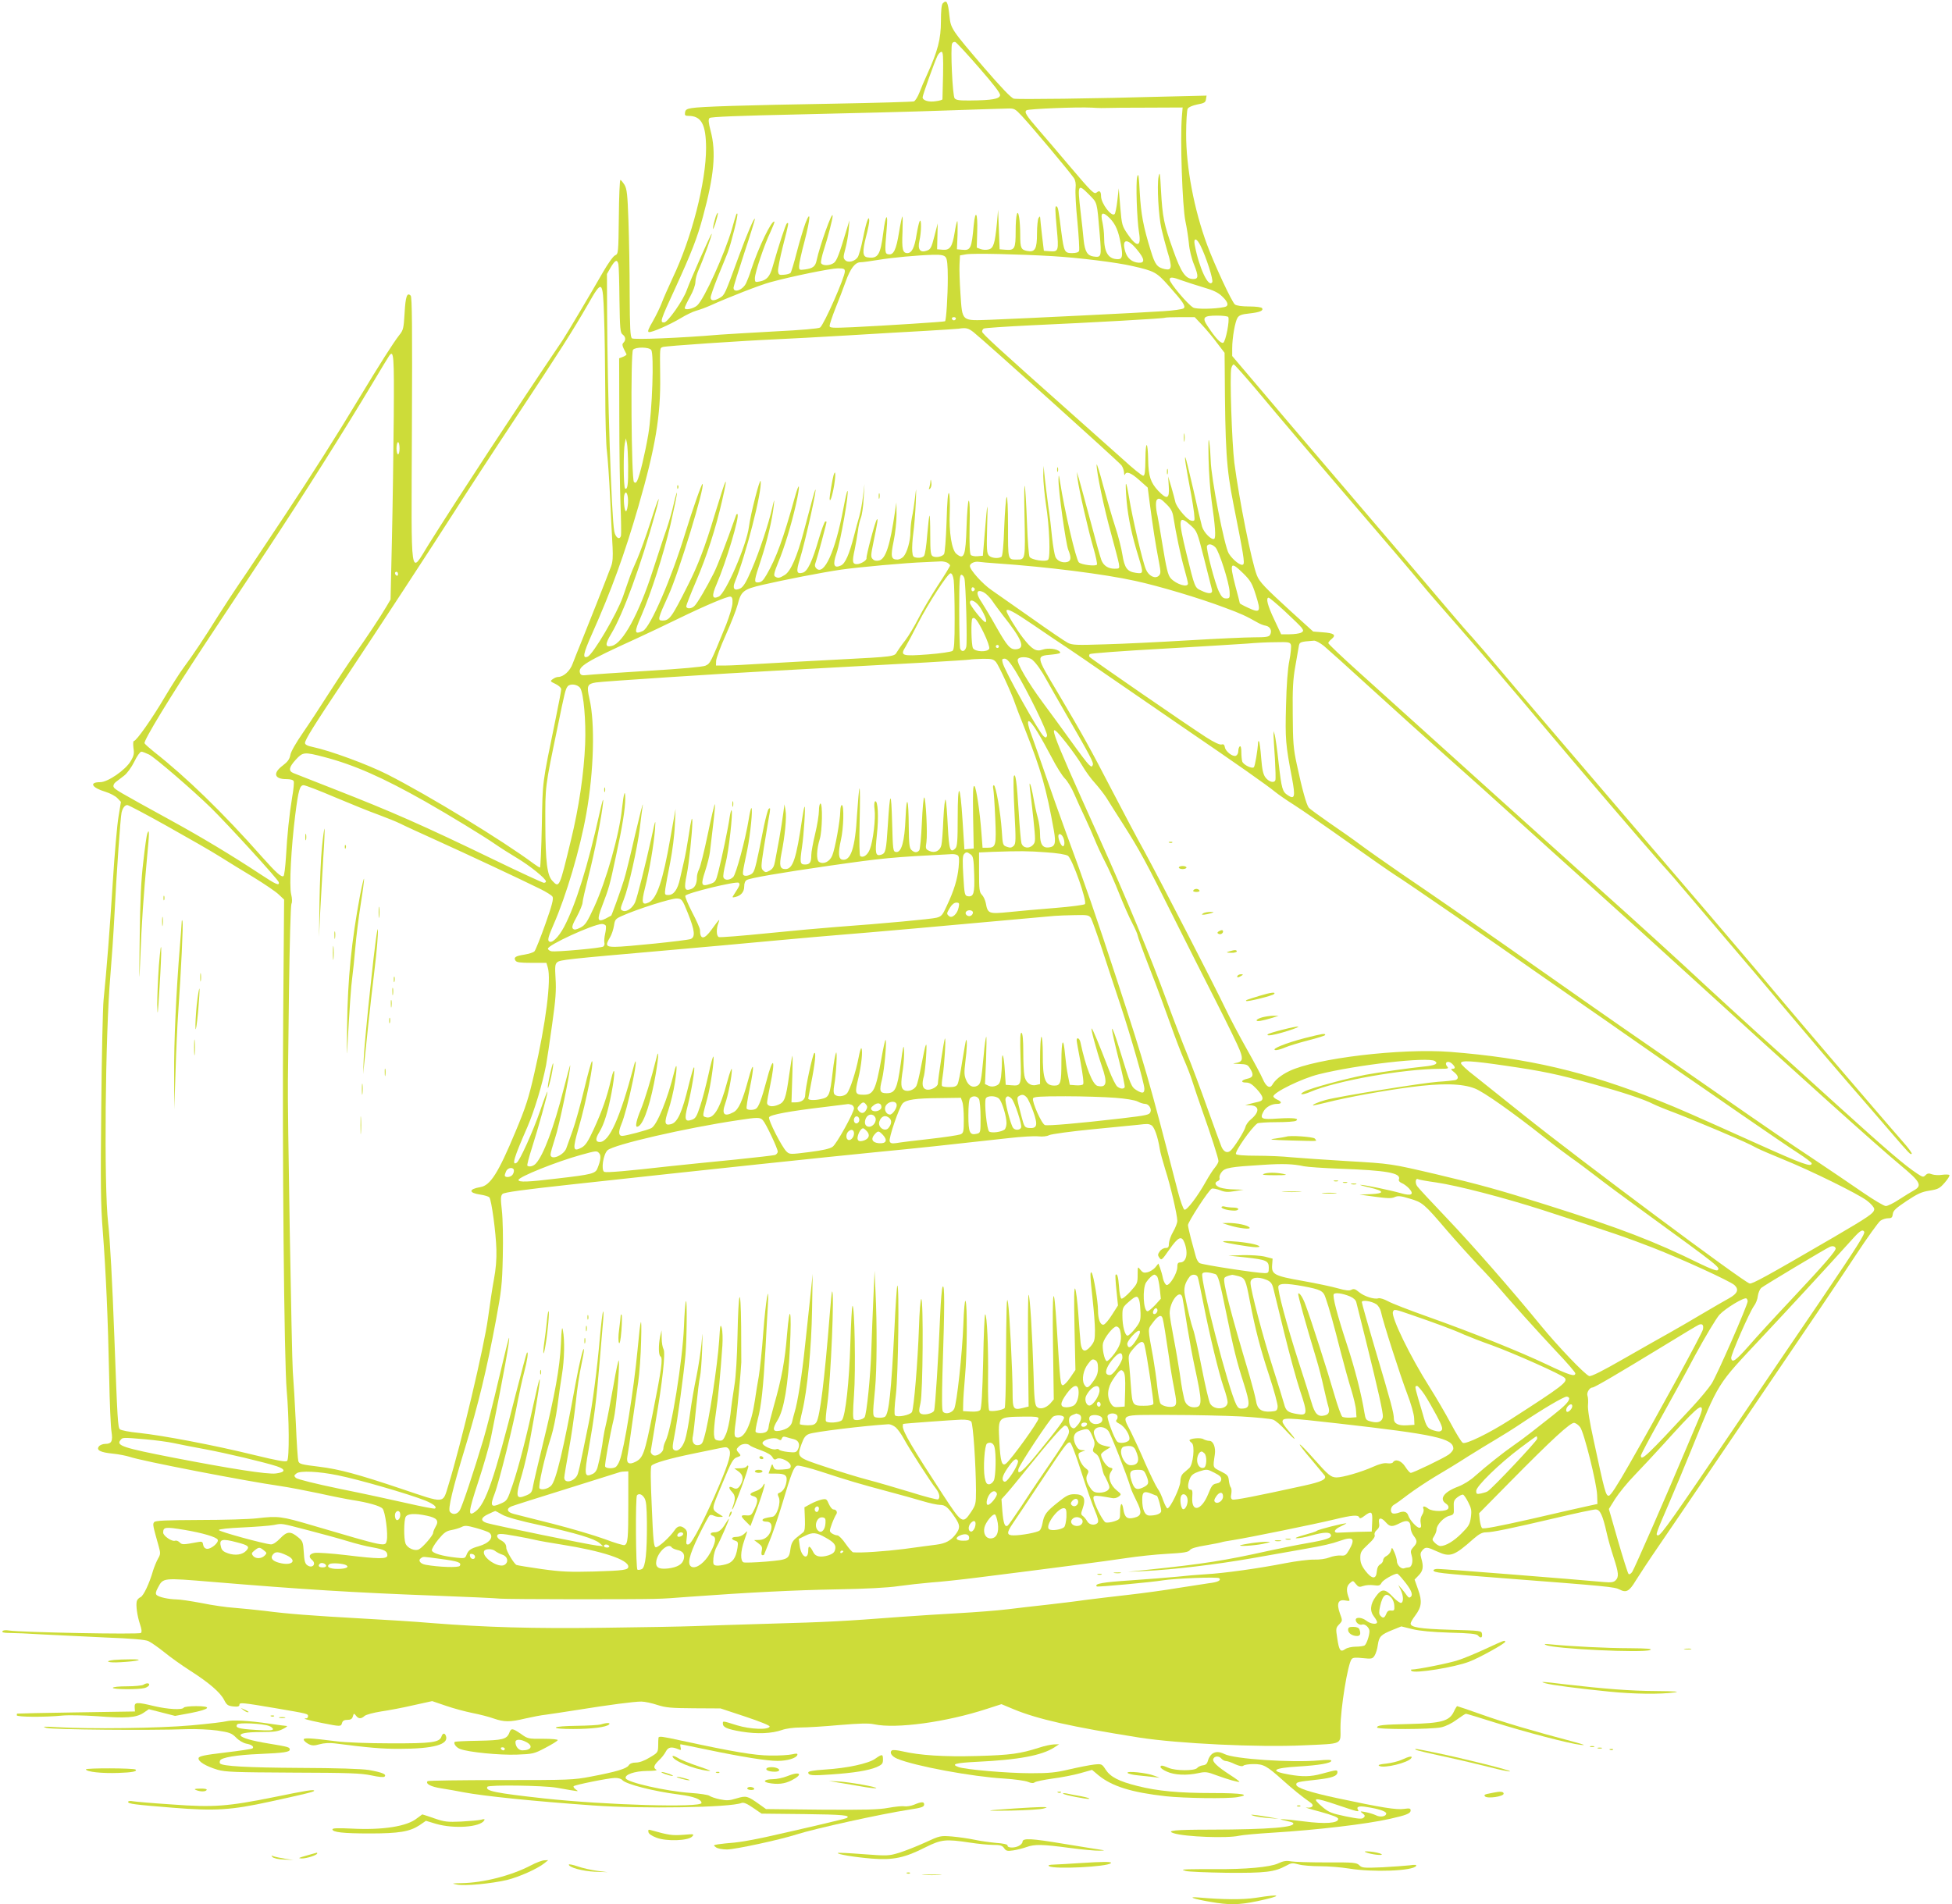 <?xml version="1.0" standalone="no"?>
<!DOCTYPE svg PUBLIC "-//W3C//DTD SVG 20010904//EN"
 "http://www.w3.org/TR/2001/REC-SVG-20010904/DTD/svg10.dtd">
<svg version="1.0" xmlns="http://www.w3.org/2000/svg"
 width="1280pt" height="1249pt" viewBox="0 0 1280 1249"
 preserveAspectRatio="xMidYMid meet">
<g transform="translate(0,1249) scale(0.1,-0.1)"
fill="#cddc39" stroke="none">
<path d="M6182 12468 c-8 -8 -12 -49 -12 -118 0 -116 -21 -195 -89 -345 -18
-38 -41 -93 -52 -122 -11 -28 -27 -54 -36 -58 -10 -3 -247 -10 -528 -15 -584
-10 -873 -19 -930 -29 -31 -5 -41 -11 -43 -29 -3 -18 1 -22 22 -22 85 0 115
-55 116 -210 0 -224 -94 -591 -220 -855 -28 -61 -60 -132 -70 -160 -10 -27
-36 -81 -58 -120 -30 -51 -38 -71 -27 -73 18 -4 137 48 210 92 33 20 78 42
100 48 22 6 63 21 90 33 126 57 329 136 396 154 138 38 397 91 443 91 39 0 46
-3 46 -20 0 -39 -135 -345 -162 -368 -9 -7 -121 -17 -304 -26 -159 -9 -318
-18 -354 -21 -257 -22 -564 -34 -576 -24 -11 9 -14 67 -15 288 0 152 -4 368
-8 481 -6 176 -10 210 -26 238 -11 17 -23 32 -27 32 -4 0 -9 -109 -10 -242 -3
-239 -3 -243 -25 -253 -12 -5 -46 -53 -79 -110 -70 -123 -241 -411 -264 -445
-318 -471 -681 -1025 -880 -1342 -123 -197 -113 -266 -109 751 3 687 1 873 -8
882 -24 24 -34 -6 -40 -115 -6 -99 -8 -111 -35 -144 -41 -53 -126 -187 -265
-417 -146 -243 -309 -499 -485 -765 -73 -110 -159 -239 -191 -287 -32 -49 -83
-124 -113 -168 -30 -44 -89 -134 -131 -200 -95 -153 -170 -264 -227 -341 -25
-33 -81 -121 -125 -195 -84 -143 -187 -289 -203 -289 -5 0 -6 -18 -3 -45 6
-37 3 -52 -18 -87 -34 -58 -150 -138 -200 -138 -75 0 -56 -36 34 -63 30 -9 66
-28 79 -42 l23 -24 -16 -98 c-9 -54 -26 -244 -37 -423 -20 -315 -41 -585 -61
-780 -5 -52 -12 -367 -15 -700 -5 -506 -4 -639 10 -815 20 -261 34 -571 42
-960 3 -165 10 -324 15 -354 10 -63 1 -81 -41 -81 -15 0 -34 -7 -41 -16 -20
-25 9 -40 92 -48 39 -4 88 -14 110 -21 72 -26 760 -159 984 -191 55 -8 170
-30 255 -48 85 -19 187 -39 225 -45 97 -15 176 -37 193 -55 18 -17 38 -170 28
-210 -10 -42 0 -44 -486 99 -207 61 -225 63 -365 47 -49 -6 -219 -11 -376 -11
-226 -1 -289 -4 -298 -14 -11 -14 -9 -21 30 -160 12 -44 12 -51 -5 -80 -10
-18 -24 -52 -32 -77 -24 -84 -62 -165 -82 -175 -12 -5 -23 -17 -25 -27 -7 -27
3 -97 21 -151 11 -32 13 -50 6 -57 -11 -11 -788 4 -864 16 -23 4 -40 2 -44 -5
-5 -7 10 -11 46 -11 29 0 130 -4 223 -10 94 -5 279 -14 412 -20 163 -6 254
-14 275 -23 18 -8 65 -41 105 -73 39 -32 116 -87 171 -122 122 -78 197 -142
222 -192 17 -33 25 -38 60 -42 29 -3 40 0 40 11 0 16 16 15 240 -23 211 -36
210 -36 210 -52 0 -8 -5 -14 -12 -14 -31 0 8 -11 101 -30 126 -25 127 -25 134
0 4 14 14 20 35 20 22 0 31 6 36 23 6 21 7 21 20 5 16 -22 34 -23 57 -2 9 8
57 21 107 29 49 7 145 25 213 41 l123 27 91 -31 c49 -17 128 -38 173 -47 46
-9 109 -25 139 -36 70 -24 107 -24 208 0 44 10 105 22 135 25 30 4 123 18 205
31 211 34 373 55 420 55 22 0 69 -10 105 -22 56 -18 89 -21 240 -22 l175 -1
163 -54 c96 -32 161 -58 159 -65 -8 -23 -127 -18 -213 8 -96 30 -94 30 -94 12
0 -25 28 -37 122 -53 104 -17 199 -13 267 11 25 9 76 16 120 16 42 0 157 7
255 16 134 11 191 13 228 5 144 -31 473 14 739 101 l96 31 79 -33 c159 -66
383 -116 824 -186 258 -40 781 -65 1079 -51 262 12 241 2 241 114 0 127 48
421 73 451 8 11 26 12 73 7 58 -6 64 -5 78 17 8 13 18 44 21 70 8 55 20 67 97
98 l57 23 73 -18 c50 -12 126 -19 245 -23 130 -3 175 -8 184 -18 17 -21 31
-17 27 9 -3 22 -5 22 -208 28 -201 6 -260 16 -260 41 0 7 14 31 30 52 42 56
47 93 19 171 l-23 65 27 28 c29 30 33 57 17 111 -8 28 -6 38 7 53 21 24 30 23
98 -8 84 -39 110 -30 237 83 37 32 57 43 82 43 42 0 158 24 457 94 130 31 248
56 262 56 29 0 46 -35 73 -155 8 -38 29 -110 45 -159 33 -102 36 -128 13 -151
-13 -13 -29 -15 -78 -11 -180 17 -1052 86 -1088 86 -16 0 -28 -4 -28 -9 0 -15
37 -20 445 -51 703 -54 742 -58 775 -75 44 -23 64 -12 106 58 21 34 90 139
154 232 64 94 213 312 330 485 117 173 284 419 370 545 296 435 455 670 591
876 75 114 147 214 160 223 13 9 36 16 51 16 22 0 27 5 30 28 2 22 20 38 90
85 71 47 98 60 150 68 56 9 67 14 100 52 20 23 34 45 31 50 -3 4 -23 5 -46 2
-23 -4 -54 -2 -68 3 -20 8 -30 7 -42 -5 -15 -15 -19 -14 -54 9 -81 53 -200
155 -518 443 -181 165 -420 380 -530 479 -110 100 -265 242 -345 316 -144 135
-468 430 -671 611 -58 52 -397 357 -754 679 -357 322 -738 665 -847 764 -109
98 -198 183 -198 188 0 5 10 18 23 28 31 26 14 38 -60 43 l-62 5 -149 135
c-166 152 -203 190 -220 233 -35 89 -116 494 -148 739 -16 129 -31 575 -20
619 3 14 11 26 16 26 5 0 78 -82 162 -182 134 -161 311 -370 888 -1043 80 -93
165 -195 190 -225 24 -30 121 -142 215 -249 188 -215 344 -397 570 -666 221
-264 686 -806 779 -910 45 -49 118 -133 161 -185 44 -52 159 -187 255 -300 97
-113 284 -333 415 -490 132 -157 312 -368 400 -469 88 -101 209 -241 268 -310
132 -153 135 -156 143 -148 3 3 -21 37 -54 74 -33 37 -121 140 -197 228 -398
463 -583 682 -778 915 -67 80 -443 521 -837 980 -393 459 -771 902 -839 984
-68 81 -148 174 -176 205 -29 31 -92 104 -141 162 -97 115 -246 290 -774 908
-190 222 -416 488 -502 590 l-158 186 0 50 c0 70 19 176 35 201 11 17 28 23
77 28 70 8 94 18 84 35 -4 6 -39 11 -85 11 -47 0 -83 5 -93 13 -20 15 -134
260 -182 390 -86 231 -139 513 -138 729 0 81 5 155 10 165 7 11 31 21 64 28
45 8 54 14 56 34 l4 24 -249 -6 c-502 -14 -990 -20 -1015 -14 -18 5 -81 71
-196 204 -214 250 -217 255 -226 337 -10 95 -18 110 -44 84z m238 -422 c96
-110 140 -167 138 -181 -4 -24 -54 -33 -194 -34 -71 -1 -94 2 -104 14 -14 16
-28 329 -17 359 4 9 13 13 22 10 8 -4 78 -79 155 -168z m-236 -48 c-2 -84 -4
-156 -4 -159 0 -4 -20 -10 -45 -13 -45 -7 -85 5 -85 26 0 14 79 235 97 271 7
15 19 27 27 27 10 0 12 -31 10 -152z m1076 -216 c14 1 131 2 260 2 l235 1 -5
-60 c-12 -147 3 -588 23 -685 9 -41 19 -107 23 -146 3 -41 18 -102 34 -140 30
-76 29 -94 -5 -94 -51 0 -80 42 -133 192 -60 168 -69 213 -79 390 -6 115 -8
127 -16 88 -11 -58 0 -257 19 -340 8 -36 26 -104 40 -152 32 -103 28 -123 -18
-113 -50 11 -64 29 -91 118 -50 160 -65 242 -73 382 -6 116 -9 134 -17 105
-10 -37 -2 -280 12 -365 16 -95 -13 -100 -73 -13 -38 56 -40 61 -50 180 l-10
123 -9 -80 c-5 -44 -13 -84 -18 -89 -20 -21 -89 70 -89 117 0 31 -10 40 -27
26 -18 -16 -29 -5 -182 175 -69 82 -158 186 -198 232 -86 99 -98 120 -81 131
16 9 328 22 428 17 41 -3 86 -3 100 -2z m-558 -54 c73 -79 310 -362 340 -406
10 -15 14 -37 11 -66 -3 -24 2 -123 12 -220 9 -97 14 -183 11 -191 -3 -10 -20
-15 -46 -15 -49 0 -53 8 -70 135 -19 152 -22 165 -31 171 -12 7 -11 -17 1
-150 13 -139 11 -148 -43 -144 l-42 3 -12 100 c-6 55 -12 107 -12 115 -1 13
-2 13 -11 0 -5 -8 -10 -54 -10 -102 0 -101 -13 -124 -64 -114 -41 8 -46 19
-46 106 0 41 -3 92 -7 113 -10 66 -23 19 -23 -89 0 -116 -6 -127 -67 -122
l-38 3 -5 130 -5 130 -8 -90 c-13 -132 -22 -163 -54 -171 -14 -4 -38 -3 -52 2
l-26 10 3 107 c4 121 -12 149 -23 40 -14 -155 -20 -167 -77 -161 l-33 3 4 95
c1 52 1 93 -2 90 -3 -3 -11 -37 -17 -75 -15 -94 -31 -117 -78 -113 l-37 3 2
85 2 85 -22 -85 c-19 -75 -25 -86 -50 -94 -43 -16 -61 8 -48 65 13 55 14 150
2 129 -5 -8 -14 -49 -21 -90 -13 -84 -31 -120 -60 -120 -31 0 -37 25 -32 138
2 59 2 105 -1 102 -3 -3 -13 -50 -22 -105 -18 -112 -35 -148 -68 -143 -25 3
-26 13 -13 163 11 118 -7 102 -22 -21 -19 -148 -35 -172 -103 -162 -33 4 -35
37 -10 136 12 44 21 91 21 104 -1 45 -20 -7 -41 -114 -11 -57 -27 -113 -34
-124 -19 -29 -64 -40 -83 -20 -13 13 -13 21 1 73 9 33 19 88 22 123 l5 65 -15
-50 c-53 -177 -68 -216 -88 -230 -27 -19 -76 -19 -83 0 -3 8 6 49 20 92 24 73
56 196 56 217 0 42 -85 -197 -105 -291 -8 -40 -24 -53 -75 -60 -39 -5 -40 -5
-40 23 0 16 16 89 36 163 39 151 42 212 5 116 -12 -33 -38 -118 -56 -188 -18
-71 -37 -133 -41 -137 -5 -5 -25 -11 -44 -12 -31 -3 -35 0 -38 23 -2 15 13 89
32 165 39 152 40 158 26 149 -8 -5 -53 -142 -94 -286 -18 -63 -38 -86 -84 -95
-30 -6 -32 -5 -32 21 0 36 63 223 102 303 16 35 28 65 26 68 -16 15 -105 -169
-153 -317 -9 -30 -24 -68 -32 -85 -21 -46 -83 -69 -83 -31 0 7 32 109 70 226
39 117 70 218 70 224 0 22 -51 -95 -105 -243 -93 -255 -93 -254 -124 -273 -38
-22 -61 -22 -61 2 0 10 21 70 46 133 26 62 55 135 66 162 22 57 70 248 63 254
-5 6 -7 1 -35 -98 -48 -165 -182 -461 -228 -503 -24 -22 -82 -34 -82 -17 0 6
16 40 35 74 21 37 35 77 35 97 0 19 10 54 21 79 29 63 90 232 86 237 -4 4
-139 -301 -164 -371 -23 -66 -125 -211 -148 -211 -29 0 -25 13 72 223 107 234
145 331 182 469 74 272 88 425 51 564 -15 57 -16 77 -7 85 8 8 193 15 602 24
325 7 748 18 940 25 193 6 374 13 404 13 53 2 55 1 103 -50z m441 -516 c53
-54 50 -41 68 -255 13 -153 12 -157 -42 -149 -39 6 -55 33 -63 107 -3 33 -12
120 -21 193 -20 174 -17 180 58 104z m135 -154 c38 -40 56 -82 72 -170 14 -76
10 -98 -19 -98 -63 0 -91 44 -91 145 0 28 -5 69 -10 93 -17 70 -1 79 48 30z
m594 -179 c38 -76 86 -226 77 -240 -24 -39 -86 93 -115 246 -9 48 13 45 38 -6z
m-415 -28 c50 -60 52 -87 9 -84 -43 3 -74 29 -87 72 -26 86 13 92 78 12z
m-554 -41 c178 -11 420 -41 523 -65 145 -33 158 -40 238 -130 96 -108 112
-133 98 -147 -6 -6 -67 -15 -134 -19 -144 -10 -903 -47 -1128 -56 -199 -7
-189 -16 -202 172 -5 74 -8 161 -6 192 l3 58 40 7 c47 8 344 1 568 -12z m-702
-7 c10 -12 14 -49 14 -137 0 -117 -10 -275 -18 -283 -5 -4 -380 -28 -604 -39
-137 -6 -153 -5 -153 9 0 9 17 61 38 114 22 54 52 133 67 175 31 87 62 128 98
128 13 0 64 7 113 15 96 16 258 31 365 34 51 1 70 -3 80 -16z m-2146 -45 c3
-13 6 -119 7 -236 3 -190 5 -215 21 -226 20 -15 22 -37 5 -54 -9 -9 -8 -18 2
-39 8 -16 16 -31 18 -36 2 -4 -8 -11 -22 -17 l-26 -10 1 -387 c0 -214 4 -471
8 -573 4 -102 5 -193 3 -203 -8 -32 -36 -14 -44 28 -19 103 -45 911 -47 1439
l-1 249 25 44 c29 48 42 54 50 21z m3697 -108 c29 -10 92 -31 140 -45 63 -18
97 -34 122 -59 41 -38 46 -64 14 -70 -62 -13 -184 -15 -204 -3 -37 22 -154
161 -154 183 0 19 18 18 82 -6z m-3791 -230 c4 -102 7 -328 8 -502 0 -174 5
-350 11 -390 5 -40 15 -179 21 -308 6 -129 13 -273 16 -320 3 -61 1 -96 -10
-125 -36 -96 -152 -389 -191 -485 -24 -58 -51 -127 -61 -153 -17 -48 -60 -87
-96 -87 -8 0 -24 -6 -34 -14 -19 -13 -18 -15 18 -32 21 -10 37 -25 37 -35 0
-9 -16 -95 -36 -191 -91 -444 -85 -401 -91 -700 -3 -153 -9 -278 -12 -278 -4
0 -23 12 -42 26 -200 149 -684 445 -959 585 -129 65 -372 155 -490 180 -35 7
-50 16 -50 26 0 21 58 114 254 408 230 346 577 876 736 1125 75 118 253 391
395 605 288 435 371 566 470 738 94 165 98 162 106 -73z m4093 -9 c11 -18 -17
-163 -33 -169 -16 -6 -51 31 -101 107 -40 59 -29 71 61 71 37 0 70 -4 73 -9z
m-1786 -12 c-2 -6 -8 -10 -13 -10 -5 0 -11 4 -13 10 -2 6 4 11 13 11 9 0 15
-5 13 -11z m1615 -41 c27 -29 72 -82 98 -118 l49 -64 1 -101 c3 -536 10 -652
57 -890 67 -337 75 -386 64 -397 -13 -13 -66 27 -94 71 -29 45 -117 499 -119
611 -1 36 -5 90 -9 120 -6 37 -7 2 -5 -110 2 -91 11 -214 20 -275 24 -168 29
-241 17 -249 -17 -10 -68 40 -80 81 -6 21 -32 130 -57 243 -26 113 -49 207
-52 210 -7 6 1 -47 38 -244 17 -95 26 -163 20 -169 -5 -5 -17 -4 -29 2 -31 17
-89 89 -95 119 -3 15 -15 59 -26 97 l-21 70 4 -63 c6 -85 -11 -92 -70 -30 -49
53 -63 95 -65 198 -2 127 -17 137 -18 13 -1 -91 -4 -113 -15 -113 -8 0 -68 48
-133 108 -66 59 -214 191 -329 293 -496 441 -594 531 -594 544 0 8 5 17 11 20
6 4 142 13 302 21 422 19 881 45 886 50 2 2 47 4 100 4 l95 0 49 -52z m-1500
-46 c75 -60 957 -853 971 -874 9 -12 16 -34 17 -48 0 -14 3 -19 6 -12 9 23 39
12 94 -37 l55 -49 12 -93 c24 -180 36 -260 63 -402 11 -59 11 -69 -2 -83 -24
-23 -67 -2 -85 42 -22 51 -89 340 -110 469 -22 131 -28 120 -16 -25 10 -108
35 -226 78 -363 33 -109 33 -111 -18 -104 -56 8 -74 31 -88 119 -6 40 -27 123
-47 183 -20 61 -55 182 -79 270 -23 88 -43 150 -43 138 -2 -45 50 -293 95
-453 25 -91 48 -180 51 -197 5 -32 4 -33 -29 -33 -41 0 -72 20 -86 57 -6 15
-39 132 -72 258 -34 127 -68 250 -75 275 l-14 45 5 -45 c8 -68 71 -343 104
-454 16 -55 26 -104 23 -109 -8 -13 -104 -1 -119 15 -19 21 -94 340 -123 528
-8 51 -9 52 -10 15 -2 -66 48 -422 64 -461 20 -49 19 -71 -4 -79 -31 -10 -68
5 -80 32 -6 14 -16 71 -22 126 -5 56 -16 149 -25 207 -8 58 -18 141 -23 185
l-8 80 -2 -65 c0 -36 8 -121 18 -190 23 -145 30 -345 14 -361 -16 -16 -111 -1
-122 19 -5 10 -12 103 -16 207 -12 312 -23 352 -17 62 6 -292 6 -287 -50 -287
-60 0 -58 -6 -58 219 0 118 -4 200 -9 191 -5 -8 -12 -98 -16 -200 -4 -122 -11
-187 -18 -192 -21 -13 -65 -9 -82 8 -14 15 -16 38 -12 188 6 186 2 178 -16
-44 l-12 -145 -34 -3 c-18 -2 -39 2 -45 8 -7 7 -10 66 -8 187 3 109 0 173 -6
169 -5 -3 -11 -80 -14 -171 -6 -192 -16 -220 -67 -177 -30 25 -49 141 -43 273
2 59 0 114 -5 124 -7 11 -12 -50 -16 -185 -4 -116 -11 -208 -17 -215 -14 -17
-54 -24 -74 -13 -13 8 -16 30 -16 140 0 72 -2 129 -5 126 -3 -3 -9 -60 -15
-127 -5 -68 -14 -129 -21 -137 -7 -9 -25 -14 -43 -12 -28 3 -31 7 -34 42 -2
22 1 76 7 120 6 44 13 132 16 196 4 110 4 112 -5 35 -5 -44 -14 -102 -20 -128
-5 -26 -10 -70 -10 -96 0 -58 -22 -136 -46 -162 -9 -10 -27 -19 -39 -19 -42 0
-46 19 -25 121 11 52 19 129 19 174 l-1 80 -9 -60 c-33 -224 -61 -310 -104
-321 -18 -4 -32 -2 -42 9 -14 13 -13 25 5 113 27 130 31 157 22 147 -11 -11
-71 -238 -68 -254 3 -14 -38 -39 -64 -39 -28 0 -31 17 -14 93 8 40 18 96 22
126 3 30 12 68 19 85 7 17 16 74 18 126 l6 95 -10 -80 c-5 -44 -16 -103 -24
-131 -8 -28 -24 -84 -34 -125 -32 -125 -58 -185 -87 -198 -46 -21 -55 4 -29
79 27 77 85 410 72 410 -3 0 -15 -53 -27 -117 -53 -280 -126 -441 -177 -391
-11 12 -12 21 -3 44 9 24 70 251 70 261 0 2 -4 3 -8 3 -5 0 -24 -51 -42 -112
-44 -152 -75 -216 -106 -224 -41 -11 -45 6 -19 89 37 120 120 496 100 452 -5
-10 -25 -84 -75 -273 -43 -162 -85 -259 -124 -283 -34 -21 -45 -23 -64 -10
-10 6 -6 26 21 92 41 98 85 244 116 379 30 134 25 164 -8 45 -75 -269 -120
-393 -184 -504 -24 -41 -35 -51 -59 -51 -25 0 -23 13 22 148 40 121 74 264 84
357 5 46 4 45 -10 -15 -25 -109 -85 -289 -135 -405 -36 -84 -54 -113 -74 -124
-39 -19 -54 -2 -36 42 71 173 179 594 169 661 -4 27 -67 -218 -77 -299 -15
-119 -152 -437 -198 -458 -44 -20 -48 4 -13 84 62 144 151 442 136 457 -3 3
-8 -1 -10 -9 -65 -184 -120 -328 -146 -379 -45 -90 -107 -196 -126 -214 -19
-20 -54 -21 -54 -2 0 7 29 81 65 165 69 161 129 347 170 527 44 192 29 164
-50 -97 -62 -206 -108 -327 -175 -459 -107 -213 -120 -230 -167 -230 -33 0
-29 13 41 167 66 144 240 713 223 729 -5 6 -65 -165 -113 -321 -91 -299 -230
-621 -278 -643 -57 -26 -59 -11 -12 96 65 150 148 409 192 598 24 106 44 201
43 211 0 10 -9 -20 -20 -67 -10 -47 -32 -123 -48 -170 -17 -47 -57 -170 -91
-274 -90 -280 -195 -474 -267 -492 -46 -12 -47 10 -4 81 77 128 194 448 287
785 42 149 25 121 -29 -50 -29 -91 -69 -201 -88 -245 -20 -44 -44 -102 -53
-130 -10 -27 -28 -81 -41 -118 -39 -112 -197 -381 -232 -394 -35 -14 -29 19
28 147 129 290 214 524 305 838 112 388 147 595 143 857 -2 192 -3 181 17 189
17 7 520 41 749 51 77 3 284 15 460 25 176 11 408 24 515 30 107 6 204 13 215
14 50 8 64 4 98 -22z m-2113 -117 c20 -24 7 -399 -19 -555 -22 -128 -56 -270
-73 -304 -8 -14 -13 -15 -21 -7 -17 17 -23 847 -6 867 16 19 103 19 119 -1z
m-1688 -441 c-2 -225 -7 -586 -12 -802 l-9 -394 -27 -46 c-40 -68 -129 -202
-211 -318 -40 -56 -114 -169 -166 -250 -52 -82 -128 -198 -170 -259 -47 -68
-79 -124 -83 -146 -5 -28 -17 -45 -50 -70 -66 -49 -56 -89 23 -89 28 0 46 -5
49 -14 3 -8 -1 -54 -10 -103 -19 -115 -33 -250 -41 -396 -4 -64 -11 -120 -16
-123 -14 -9 -49 23 -140 125 -258 292 -500 526 -709 690 -30 24 -58 49 -62 56
-9 15 169 307 396 651 87 131 268 406 403 609 244 369 511 792 698 1105 54 91
103 171 108 178 29 38 32 2 29 -404z m1537 -321 c1 -123 -4 -157 -20 -147 -11
6 -12 246 -2 295 l7 34 7 -30 c4 -16 7 -85 8 -152z m-1499 117 c0 -22 -4 -40
-10 -40 -5 0 -10 18 -10 40 0 22 5 40 10 40 6 0 10 -18 10 -40z m1498 -359
c-2 -28 -7 -52 -13 -54 -11 -2 -19 87 -10 111 11 31 26 -5 23 -57z m3532 -9
c28 -27 39 -49 44 -82 17 -107 49 -261 72 -340 13 -46 24 -90 24 -97 0 -29
-76 -6 -113 34 -19 22 -28 60 -58 243 -11 69 -24 144 -29 168 -12 49 -13 96
-3 105 12 13 26 7 63 -31z m159 -139 c41 -37 42 -42 87 -218 25 -99 48 -190
51 -202 7 -29 -20 -31 -71 -6 -41 19 -41 17 -96 242 -57 234 -53 258 29 184z
m161 -143 c24 -24 90 -231 93 -291 2 -41 0 -44 -23 -44 -20 0 -30 10 -47 45
-26 53 -87 286 -78 300 10 16 33 12 55 -10z m-1759 -100 c10 -6 19 -14 19 -19
0 -5 -36 -64 -81 -132 -44 -68 -101 -164 -126 -214 -25 -49 -64 -115 -87 -145
-24 -30 -48 -65 -55 -77 -15 -29 -22 -30 -371 -48 -162 -8 -385 -21 -495 -27
-110 -7 -227 -13 -260 -13 l-60 0 1 31 c1 18 29 94 63 169 34 76 69 165 78
199 22 88 37 101 162 130 138 32 392 82 517 100 111 16 427 45 549 49 44 2 90
4 103 5 13 1 32 -3 43 -8z m324 -5 c334 -23 706 -70 910 -115 156 -34 421
-113 585 -175 108 -40 137 -53 220 -100 14 -8 37 -17 51 -19 29 -6 42 -34 27
-60 -7 -13 -27 -16 -106 -16 -53 0 -248 -9 -432 -20 -184 -11 -430 -23 -545
-26 -187 -6 -214 -5 -243 10 -18 9 -124 81 -235 160 -111 78 -230 161 -264
185 -58 39 -143 133 -143 159 0 17 32 32 60 27 14 -2 66 -7 115 -10z m1619
-67 c46 -46 57 -64 81 -141 35 -110 29 -120 -49 -84 -31 14 -56 28 -56 30 0 2
-13 55 -30 117 -39 152 -32 162 54 78z m-5544 -4 c0 -8 -4 -12 -10 -9 -5 3
-10 10 -10 16 0 5 5 9 10 9 6 0 10 -7 10 -16z m3644 -40 c3 -26 6 -138 6 -249
0 -161 -3 -205 -14 -214 -8 -6 -80 -17 -160 -23 -173 -13 -185 -9 -148 50 12
20 48 87 78 147 70 137 199 335 217 335 9 0 17 -16 21 -46z m70 13 c9 -36 20
-421 12 -450 -7 -30 -30 -36 -40 -11 -3 9 -6 121 -6 250 0 193 2 234 14 234 8
0 16 -10 20 -23z m68 -72 c0 -5 -5 -11 -11 -13 -6 -2 -11 4 -11 13 0 9 5 15
11 13 6 -2 11 -8 11 -13z m115 -76 c15 -23 47 -65 69 -94 127 -160 149 -217
89 -223 -40 -4 -59 17 -136 153 -34 61 -75 129 -90 152 -43 62 -38 93 12 68
15 -8 40 -33 56 -56z m-1704 -16 c-1 -22 -20 -85 -41 -139 -103 -253 -104
-255 -136 -270 -20 -8 -151 -20 -381 -34 -192 -12 -369 -24 -392 -27 -34 -4
-44 -2 -49 11 -17 44 34 75 376 231 63 29 181 85 263 125 187 91 328 150 347
147 11 -2 15 -14 13 -44z m3622 -52 c53 -49 103 -98 111 -109 13 -19 12 -22
-5 -32 -11 -5 -44 -10 -75 -10 l-55 0 -45 96 c-44 92 -57 144 -37 144 5 0 53
-40 106 -89z m-1994 19 c32 -53 44 -90 30 -90 -14 0 -101 109 -101 127 0 31
44 8 71 -37z m347 -110 c81 -56 183 -124 227 -153 44 -29 154 -105 245 -168
91 -63 323 -222 515 -354 359 -245 539 -372 597 -419 18 -15 74 -54 125 -86
50 -32 208 -141 350 -242 142 -101 283 -199 313 -218 65 -40 657 -448 915
-630 99 -69 248 -173 330 -230 83 -57 186 -129 230 -160 44 -31 175 -122 290
-202 116 -79 341 -235 500 -345 160 -110 329 -226 378 -257 48 -31 87 -61 87
-66 0 -27 -58 -6 -360 130 -429 193 -501 225 -641 281 -481 191 -860 280
-1369 320 -323 25 -883 -42 -1056 -126 -54 -26 -94 -59 -111 -90 -16 -27 -41
-12 -62 37 -10 24 -57 112 -105 197 -48 85 -111 204 -140 265 -72 151 -424
834 -531 1031 -49 88 -143 266 -210 395 -151 291 -194 368 -357 644 -148 248
-147 243 -39 253 47 5 59 9 51 18 -17 20 -77 27 -114 14 -42 -15 -70 2 -130
80 -41 53 -106 160 -106 174 0 21 46 -3 178 -93z m-328 -49 c25 -51 40 -96 37
-105 -10 -25 -93 -22 -107 3 -11 21 -14 183 -4 194 14 14 33 -9 74 -92z m2232
-88 c25 -21 162 -144 304 -274 142 -130 367 -332 499 -450 132 -117 335 -299
450 -404 116 -105 345 -312 510 -460 165 -148 453 -409 640 -580 719 -656
1225 -1111 1378 -1238 131 -109 144 -133 86 -165 -17 -9 -60 -36 -96 -59 -36
-24 -75 -43 -87 -43 -12 0 -77 39 -146 86 -69 48 -226 154 -350 237 -124 82
-304 205 -400 272 -265 185 -755 524 -845 586 -44 30 -255 178 -470 329 -214
151 -417 292 -450 315 -33 23 -121 84 -195 135 -74 51 -220 152 -325 223 -104
72 -224 156 -265 187 -41 31 -132 95 -201 142 -69 48 -131 93 -137 101 -15 18
-44 122 -78 282 -23 105 -26 146 -27 330 -2 164 2 232 16 310 10 55 20 114 23
132 5 33 7 34 100 41 12 1 41 -15 66 -35z m-217 8 c3 -11 -1 -57 -10 -103 -11
-53 -19 -161 -22 -296 -6 -219 -3 -255 39 -475 23 -122 18 -143 -27 -113 -36
24 -41 40 -61 216 -9 85 -21 166 -25 180 l-7 25 -1 -25 c0 -14 4 -83 9 -154 4
-71 6 -135 3 -143 -8 -21 -43 -11 -65 18 -15 20 -22 52 -28 128 -4 56 -11 105
-14 108 -3 4 -6 2 -6 -3 -3 -55 -20 -158 -28 -166 -12 -12 -67 15 -76 37 -3 9
-6 37 -6 61 0 28 -4 43 -10 39 -5 -3 -10 -17 -10 -31 0 -14 -7 -27 -16 -31
-21 -8 -68 29 -72 56 -3 17 -9 22 -22 18 -12 -3 -50 15 -100 47 -126 81 -760
518 -766 528 -4 5 -2 14 2 18 5 5 218 21 474 35 256 15 508 30 560 34 52 5
136 9 187 9 83 2 92 0 98 -17z m-1915 -11 c0 -5 -4 -10 -10 -10 -5 0 -10 5
-10 10 0 6 5 10 10 10 6 0 10 -4 10 -10z m219 -87 c27 -23 63 -75 97 -138 15
-27 66 -117 114 -200 171 -296 192 -336 186 -352 -6 -14 -9 -14 -27 3 -11 10
-63 79 -116 153 -54 75 -136 188 -184 252 -97 131 -174 262 -165 284 8 21 69
19 95 -2z m-238 -15 c18 -21 108 -217 125 -272 3 -11 32 -86 64 -166 108 -273
141 -390 191 -669 14 -82 8 -104 -33 -109 -41 -5 -58 21 -58 87 0 32 -7 80
-15 108 -8 28 -21 87 -29 133 -15 84 -31 125 -22 55 3 -22 13 -109 22 -193 15
-146 15 -154 -2 -173 -25 -28 -66 -22 -76 11 -4 14 -12 106 -18 205 -12 192
-21 261 -32 234 -4 -9 -2 -112 4 -228 10 -192 10 -214 -5 -229 -13 -12 -23
-14 -44 -6 -27 9 -28 12 -34 106 -8 120 -39 298 -52 298 -5 0 -7 -10 -4 -22 3
-13 9 -98 13 -190 8 -186 5 -198 -51 -198 l-32 0 -7 92 c-11 150 -34 300 -46
312 -10 8 -11 -37 -9 -199 l4 -210 -31 -3 -30 -3 -12 187 c-16 253 -32 263
-32 22 0 -154 -3 -189 -15 -202 -34 -34 -42 -11 -50 147 -4 83 -10 160 -14
171 -4 11 -11 -44 -15 -125 -3 -79 -9 -157 -13 -172 -8 -37 -43 -55 -79 -38
-24 11 -26 15 -19 58 8 55 -4 293 -15 293 -4 0 -11 -75 -15 -167 -4 -93 -12
-174 -17 -180 -14 -17 -33 -16 -52 3 -13 12 -16 42 -17 152 -1 187 -14 221
-21 57 -6 -154 -27 -228 -62 -223 -20 3 -21 8 -26 193 -6 215 -14 211 -28 -15
-11 -170 -14 -186 -44 -196 -37 -11 -41 8 -28 130 13 118 7 231 -12 220 -5 -4
-7 -25 -3 -53 8 -57 -10 -209 -31 -261 -15 -38 -43 -58 -63 -45 -6 3 -7 93 -4
228 3 122 3 219 -1 216 -3 -3 -10 -80 -16 -170 -12 -220 -41 -308 -97 -297
-25 4 -28 44 -9 128 18 77 22 230 6 230 -5 0 -10 -19 -10 -42 -1 -61 -34 -246
-53 -290 -17 -40 -57 -59 -86 -41 -19 12 -17 81 5 152 16 53 19 231 4 231 -5
0 -10 -21 -10 -47 0 -27 -11 -95 -25 -153 -14 -58 -25 -119 -25 -137 0 -49 -9
-63 -41 -63 -33 0 -35 12 -20 115 12 75 24 271 17 264 -3 -2 -10 -38 -16 -79
-39 -266 -61 -330 -110 -330 -36 0 -41 23 -26 101 24 120 35 241 27 284 l-7
40 -8 -60 c-4 -33 -16 -107 -26 -165 -11 -58 -23 -125 -28 -150 -6 -33 -14
-48 -35 -60 -24 -13 -28 -13 -43 1 -15 15 -14 27 5 150 12 74 26 158 31 188
13 69 13 78 0 65 -5 -5 -18 -54 -30 -109 -11 -55 -25 -125 -31 -155 -30 -143
-34 -154 -58 -166 -13 -7 -30 -10 -39 -7 -16 7 -16 6 18 168 20 99 38 275 27
275 -3 0 -11 -33 -17 -72 -22 -134 -83 -361 -102 -380 -22 -22 -56 -24 -64 -3
-4 8 3 50 14 93 20 75 50 338 39 348 -2 3 -8 -17 -12 -43 -9 -69 -53 -276 -74
-358 -17 -67 -20 -71 -56 -83 -57 -19 -61 -6 -31 85 14 43 28 98 31 123 3 25
12 105 21 178 9 74 14 135 12 138 -3 2 -24 -87 -47 -198 -23 -111 -49 -214
-57 -229 -8 -16 -14 -38 -14 -51 0 -44 -13 -70 -38 -79 -43 -16 -48 1 -29 94
15 71 36 274 37 346 0 48 -9 13 -24 -89 -9 -58 -22 -132 -30 -165 -8 -33 -20
-86 -27 -118 -15 -71 -41 -107 -76 -107 -24 0 -25 2 -20 43 3 23 18 101 32
172 14 72 28 180 30 240 l5 110 -34 -190 c-49 -283 -89 -399 -142 -424 -44
-20 -49 -2 -25 93 29 113 59 291 66 385 5 74 4 73 -24 -57 -41 -184 -91 -381
-106 -419 -16 -37 -55 -66 -79 -57 -21 8 -20 12 5 76 30 75 88 333 104 463 7
61 16 130 20 155 3 25 -19 -62 -50 -193 -30 -132 -63 -267 -74 -300 -21 -69
-79 -228 -83 -232 -2 -1 -18 -10 -37 -20 -53 -26 -58 -9 -23 82 45 118 50 134
91 328 42 192 61 311 61 377 0 68 -10 36 -21 -62 -17 -171 -103 -475 -183
-649 -47 -102 -58 -118 -90 -135 -29 -14 -40 -16 -49 -7 -9 9 -3 28 26 80 20
38 37 79 37 91 0 12 18 90 39 173 41 160 87 394 96 487 3 34 -6 5 -24 -75 -76
-343 -155 -597 -232 -744 -38 -71 -82 -112 -100 -94 -9 9 -1 36 30 107 84 191
175 498 216 731 49 276 58 592 20 753 -19 84 -14 97 43 106 39 7 853 60 1157
76 208 11 610 33 1005 55 151 9 282 17 290 19 8 2 46 4 83 5 59 1 71 -2 88
-21z m126 -56 c79 -129 216 -409 209 -428 -5 -13 -9 -14 -22 -3 -30 24 -257
430 -269 482 -6 23 -4 27 13 27 15 0 34 -22 69 -78z m-2852 -115 c22 -35 38
-215 32 -367 -8 -194 -41 -417 -93 -630 -76 -314 -76 -316 -122 -267 -34 36
-45 122 -46 372 -1 252 -2 241 79 630 49 240 53 254 67 273 17 21 66 14 83
-11z m2998 -288 c22 -35 64 -111 94 -168 29 -57 68 -119 86 -137 17 -17 45
-63 61 -101 16 -37 48 -108 72 -158 23 -49 52 -115 64 -145 12 -30 41 -93 65
-140 25 -47 67 -142 94 -211 28 -70 66 -157 86 -194 19 -37 35 -73 35 -80 0
-7 36 -107 81 -222 45 -114 105 -278 135 -363 30 -85 70 -189 88 -230 18 -41
43 -104 54 -140 11 -36 41 -123 66 -195 57 -160 106 -313 106 -330 0 -8 -10
-26 -23 -42 -13 -15 -40 -57 -60 -93 -54 -97 -125 -190 -140 -184 -8 3 -27 57
-44 122 -193 747 -212 813 -396 1377 -139 425 -214 643 -337 975 -39 107 -100
278 -135 380 -35 102 -75 215 -89 253 -45 118 -27 131 37 26z m190 -73 c37
-47 84 -113 104 -148 20 -35 58 -87 84 -115 26 -29 59 -72 74 -95 14 -24 65
-103 112 -177 106 -167 148 -244 328 -606 80 -159 205 -409 280 -555 74 -146
144 -289 155 -319 24 -61 17 -77 -33 -84 -19 -2 -8 -4 26 -5 53 -2 59 -4 76
-33 24 -39 18 -56 -20 -64 -40 -9 -46 -25 -9 -25 23 0 40 -10 70 -42 47 -51
51 -75 13 -84 -16 -3 -41 -10 -58 -14 l-30 -8 31 -1 c63 -2 66 -43 6 -93 -16
-13 -32 -35 -35 -49 -7 -29 -76 -138 -99 -157 -21 -17 -43 -7 -58 26 -6 15
-48 128 -92 252 -44 124 -104 285 -134 358 -30 73 -91 232 -136 355 -101 277
-264 671 -440 1062 -339 752 -353 795 -215 621z m-6015 -75 c41 -22 284 -231
405 -349 111 -109 441 -470 445 -488 6 -26 -19 -15 -117 50 -188 124 -389 245
-586 353 -355 195 -374 206 -380 222 -4 9 2 22 13 31 11 8 36 27 55 42 21 16
49 55 68 93 17 36 38 65 46 65 7 0 30 -9 51 -19z m1144 -15 c200 -52 387 -135
665 -292 155 -88 386 -229 458 -279 33 -23 99 -65 146 -93 85 -51 189 -135
189 -153 0 -5 -6 -9 -14 -9 -7 0 -157 69 -332 154 -463 224 -663 312 -1044
461 -135 53 -255 100 -267 105 -33 14 -28 39 17 88 46 50 55 51 182 18z m77
-266 c102 -43 230 -95 284 -114 53 -20 116 -45 140 -57 23 -12 134 -63 247
-114 196 -89 528 -244 674 -316 38 -19 74 -41 79 -50 8 -13 -3 -56 -47 -180
-32 -90 -64 -170 -71 -178 -7 -8 -37 -17 -66 -22 -59 -9 -72 -18 -59 -39 7
-12 31 -15 106 -15 l97 0 9 -30 c24 -79 -13 -369 -88 -693 -37 -163 -56 -223
-124 -385 -113 -271 -165 -353 -231 -363 -77 -13 -77 -38 1 -49 27 -4 53 -12
59 -18 14 -18 43 -230 46 -342 2 -65 -4 -133 -16 -195 -10 -52 -27 -167 -39
-255 -25 -186 -175 -821 -260 -1097 -38 -122 -16 -121 -307 -23 -286 96 -408
129 -538 145 -123 15 -133 18 -139 38 -3 9 -11 121 -16 247 -6 127 -15 280
-20 340 -7 88 -36 1756 -32 1910 0 22 4 288 7 590 4 303 11 558 16 567 6 11 5
35 -2 64 -13 52 0 303 27 519 21 165 30 195 55 195 12 0 105 -36 208 -80z
m-1102 -189 c136 -76 291 -165 343 -198 52 -33 152 -94 223 -137 70 -43 144
-93 164 -112 l36 -34 -6 -763 c-7 -859 6 -2268 23 -2457 16 -180 18 -446 3
-461 -9 -9 -59 0 -220 39 -255 63 -599 128 -751 144 -64 6 -119 17 -126 24
-13 13 -16 57 -36 599 -13 358 -29 657 -41 755 -28 244 -19 1235 15 1625 8 94
20 267 26 385 15 299 40 649 47 680 7 31 22 50 38 50 7 0 125 -62 262 -139z
m5873 -70 c13 -25 13 -61 0 -61 -11 0 -30 42 -30 66 0 20 18 17 30 -5z m-112
-101 c77 -5 131 -14 145 -23 28 -19 128 -300 111 -317 -5 -5 -93 -17 -195 -25
-101 -8 -237 -20 -303 -27 -133 -13 -139 -11 -152 60 -4 19 -15 43 -25 53 -17
17 -19 36 -19 149 l0 129 88 4 c181 6 230 6 350 -3z m-493 -14 c17 -12 20 -30
23 -130 4 -125 -3 -150 -42 -144 -20 3 -22 12 -29 131 -6 95 -5 132 3 143 15
18 21 18 45 0z m-86 -5 c11 -7 12 -24 7 -80 -8 -78 -29 -149 -78 -253 -27 -60
-35 -69 -67 -77 -34 -9 -347 -38 -661 -61 -80 -6 -282 -24 -449 -41 -167 -17
-310 -28 -317 -25 -17 6 -18 54 -3 93 12 33 6 26 -45 -44 -48 -67 -76 -68 -76
-2 0 10 -23 62 -51 115 -27 53 -48 102 -45 109 7 18 337 98 350 85 10 -10 8
-17 -31 -77 -13 -20 -13 -21 9 -16 38 9 58 34 58 69 0 22 6 37 18 43 25 13
216 46 527 91 369 53 421 58 815 78 14 1 31 -2 39 -7z m-1768 -381 c45 -112
50 -157 17 -169 -29 -10 -424 -51 -495 -51 -60 0 -65 9 -33 62 11 18 22 52 26
76 6 41 10 46 53 65 100 45 327 117 360 114 32 -2 35 -5 72 -97z m1775 38 c-8
-42 -43 -73 -62 -57 -18 15 -18 18 6 57 12 20 28 32 41 32 19 0 21 -4 15 -32z
m94 -33 c0 -9 -7 -18 -16 -22 -18 -7 -39 11 -30 26 11 17 46 13 46 -4z m774
-37 c7 -13 41 -106 74 -208 33 -102 88 -268 122 -370 66 -200 152 -500 154
-539 1 -32 -12 -35 -50 -12 -36 22 -39 30 -111 264 -26 87 -49 149 -51 139 -2
-10 18 -98 43 -196 25 -97 43 -181 40 -187 -8 -13 -28 -11 -48 4 -10 7 -35 57
-56 112 -65 169 -103 260 -112 269 -11 12 31 -143 65 -243 40 -114 33 -147
-27 -133 -32 8 -77 121 -112 285 -5 27 -25 38 -25 14 0 -7 12 -73 26 -146 15
-82 22 -137 16 -143 -5 -5 -27 -8 -48 -6 l-39 3 -12 60 c-7 33 -15 95 -19 138
-11 124 -24 100 -24 -45 0 -141 -5 -158 -46 -158 -61 0 -77 42 -76 208 0 61
-4 112 -9 112 -5 0 -9 -70 -9 -155 l0 -155 -25 -6 c-38 -9 -71 17 -78 63 -4
21 -7 91 -7 155 0 77 -4 119 -11 124 -9 5 -11 -36 -7 -159 6 -187 5 -190 -59
-185 l-38 3 -6 93 c-6 100 -19 137 -19 55 0 -28 -3 -71 -6 -97 -6 -39 -12 -49
-33 -57 -17 -7 -33 -7 -49 0 l-23 11 7 158 c3 86 4 155 1 152 -3 -3 -11 -55
-16 -115 -17 -180 -20 -194 -42 -206 -30 -16 -58 -1 -74 38 -13 30 -13 51 -5
117 11 85 13 152 5 145 -2 -3 -13 -65 -25 -138 -11 -73 -25 -142 -31 -152 -7
-14 -21 -19 -54 -19 -24 0 -46 3 -48 8 -3 4 -1 31 4 61 12 76 23 257 15 250
-5 -5 -45 -263 -46 -296 0 -21 -48 -46 -75 -39 -27 7 -32 35 -16 91 4 17 11
75 14 130 7 115 -1 98 -33 -69 -11 -60 -25 -117 -31 -128 -14 -26 -55 -41 -80
-28 -22 12 -24 40 -8 139 5 38 9 93 7 122 -2 45 -6 30 -22 -90 -23 -164 -36
-191 -92 -191 -45 0 -50 14 -30 92 16 65 33 267 22 257 -3 -3 -15 -57 -26
-120 -38 -211 -52 -239 -117 -239 -56 0 -59 9 -35 107 21 86 31 187 20 198 -3
3 -11 -25 -18 -62 -17 -90 -57 -214 -77 -235 -19 -21 -66 -24 -81 -5 -7 8 -7
28 -2 57 13 68 22 238 12 215 -5 -11 -15 -65 -21 -120 -20 -166 -23 -172 -81
-184 -41 -9 -80 -7 -80 4 0 1 9 47 19 101 26 131 34 211 20 197 -11 -11 -59
-232 -59 -275 0 -30 -24 -48 -64 -48 l-26 0 5 158 c3 86 3 153 1 147 -3 -5
-12 -62 -21 -125 -22 -157 -30 -179 -72 -196 -40 -17 -73 -10 -73 14 0 9 9 60
20 112 38 181 20 201 -24 30 -32 -119 -51 -171 -69 -182 -16 -10 -55 -10 -61
1 -3 4 6 63 20 131 33 158 27 195 -9 60 -39 -143 -64 -198 -98 -215 -60 -32
-78 -13 -54 55 20 56 45 185 44 225 0 17 -13 -16 -30 -79 -49 -184 -92 -252
-145 -232 -18 7 -18 5 15 126 21 78 46 250 39 270 -2 7 -17 -45 -32 -116 -16
-71 -40 -165 -55 -209 -22 -67 -30 -81 -54 -89 -45 -16 -51 1 -28 90 25 97 51
254 42 254 -4 0 -19 -53 -35 -117 -44 -181 -73 -245 -116 -256 -42 -11 -46 8
-17 93 15 45 35 127 43 182 16 105 13 141 -5 67 -43 -177 -113 -349 -150 -368
-24 -13 -168 -51 -191 -51 -24 0 -26 26 -6 75 20 47 50 161 75 282 24 115 27
177 5 93 -89 -334 -159 -490 -221 -490 -29 0 -30 21 -3 65 31 50 57 135 80
257 26 135 23 199 -4 85 -25 -111 -59 -206 -113 -324 -38 -82 -54 -106 -80
-120 -57 -30 -59 -11 -19 128 50 173 103 439 88 439 -4 0 -27 -82 -51 -183
-24 -100 -58 -222 -76 -272 -18 -49 -36 -100 -40 -112 -14 -49 -105 -88 -105
-45 0 10 14 58 30 108 26 74 101 438 99 477 0 7 -20 -66 -44 -160 -64 -250
-131 -429 -181 -484 -16 -18 -45 -25 -56 -14 -3 3 10 54 29 113 44 138 103
351 103 371 0 9 -22 -47 -48 -124 -47 -136 -134 -329 -154 -341 -34 -21 -19
31 71 236 45 105 97 276 122 405 5 28 23 145 39 262 24 167 28 230 23 305 -5
80 -3 95 11 107 19 16 67 21 696 76 223 19 547 49 720 65 173 16 378 34 455
40 109 8 711 61 1390 123 22 2 82 4 132 5 86 2 94 0 107 -20z m-3181 -50 c2
-7 0 -31 -5 -53 -5 -22 -7 -47 -5 -57 3 -9 0 -21 -7 -26 -12 -10 -310 -37
-340 -31 -11 2 -21 9 -23 16 -8 22 295 161 354 163 12 0 23 -6 26 -12z m5436
-887 c26 -17 1 -29 -71 -36 -84 -8 -309 -40 -383 -54 -132 -26 -358 -87 -400
-109 -45 -23 -15 -26 38 -3 167 72 612 151 851 151 52 0 57 2 46 15 -22 26 4
43 30 20 24 -22 26 -35 4 -35 -12 0 -10 -6 10 -21 30 -24 34 -45 9 -53 -10 -2
-61 -8 -113 -11 -102 -7 -652 -96 -736 -119 -49 -13 -98 -35 -81 -36 5 0 43 9
85 19 133 34 381 79 552 101 203 27 338 24 421 -9 56 -21 245 -154 456 -321
59 -47 140 -108 178 -135 39 -27 108 -79 155 -115 47 -37 195 -147 330 -245
491 -357 491 -358 473 -376 -6 -6 -50 11 -114 42 -303 149 -521 233 -1009 387
-306 97 -437 133 -720 200 -300 70 -295 70 -590 87 -146 9 -309 20 -364 25
-54 6 -156 10 -226 10 -80 0 -131 4 -135 11 -10 15 100 172 140 201 5 4 62 8
125 8 63 0 121 4 128 9 26 16 -17 21 -117 15 -109 -8 -121 -2 -97 44 16 31 53
52 91 52 32 0 32 14 0 28 -14 6 -25 16 -25 21 0 26 185 117 297 145 248 62
716 116 762 87z m466 -31 c240 -35 333 -54 572 -120 192 -53 334 -100 394
-131 20 -10 83 -36 140 -57 58 -22 185 -74 284 -116 184 -79 191 -82 260 -118
22 -11 99 -44 170 -73 178 -72 491 -226 548 -270 27 -21 47 -44 47 -55 0 -26
-34 -49 -270 -187 -441 -257 -530 -305 -547 -301 -42 11 -1109 807 -1473 1098
-135 108 -284 227 -332 265 -49 37 -88 74 -88 82 0 20 71 16 295 -17z m-3142
-208 c9 -10 28 -52 43 -94 31 -88 25 -111 -29 -106 -28 3 -31 8 -48 73 -32
122 -33 126 -18 136 21 13 34 11 52 -9z m-313 -11 c5 -11 10 -65 10 -120 0
-99 0 -101 -25 -107 -46 -11 -55 8 -55 120 0 66 4 106 12 114 18 18 46 14 58
-7z m132 2 c20 -22 48 -116 48 -159 0 -17 -6 -36 -12 -42 -22 -17 -87 -25
-102 -13 -15 13 -33 188 -22 216 8 21 69 20 88 -2z m81 2 c20 -20 70 -172 63
-190 -7 -18 -40 -20 -53 -2 -16 21 -56 176 -49 192 7 19 20 19 39 0z m679 5
c69 -5 128 -15 147 -24 16 -9 39 -16 50 -16 23 0 44 -31 35 -53 -7 -19 -21
-22 -189 -42 -283 -33 -485 -50 -503 -44 -22 8 -86 153 -78 175 4 11 44 14
213 14 114 0 260 -5 325 -10z m-1002 -26 c6 -14 10 -66 10 -115 0 -83 -2 -90
-22 -99 -13 -5 -104 -19 -203 -30 -99 -11 -197 -23 -217 -27 -29 -4 -39 -2
-44 11 -8 20 62 224 85 249 24 25 86 34 244 35 l138 2 9 -26z m-430 -23 c0
-22 -28 -61 -44 -61 -22 0 -38 27 -31 50 12 38 75 47 75 11z m-201 5 c9 -11
10 -20 1 -35 -13 -25 -33 -27 -50 -6 -10 13 -10 19 5 35 22 24 29 25 44 6z
m101 -17 c0 -23 -46 -37 -63 -20 -9 10 -7 17 11 31 26 22 52 16 52 -11z m-196
15 c9 -3 16 -14 16 -23 -1 -29 -114 -234 -140 -252 -17 -13 -66 -24 -153 -35
-127 -16 -129 -16 -150 4 -30 29 -121 207 -114 224 6 17 137 41 367 68 80 10
148 18 152 19 3 0 13 -2 22 -5z m155 -82 c13 -24 -12 -62 -40 -62 -25 0 -35
25 -21 56 14 29 47 32 61 6z m-104 -18 c0 -10 -8 -20 -17 -22 -18 -3 -26 27
-11 42 12 11 28 0 28 -20z m199 11 c15 -15 12 -38 -7 -62 -23 -30 -73 3 -61
41 12 37 42 47 68 21z m-831 -13 c20 -22 97 -185 97 -205 0 -8 -8 -18 -17 -22
-10 -3 -130 -17 -268 -31 -137 -13 -329 -33 -425 -43 -274 -31 -410 -43 -427
-37 -23 9 -8 115 21 142 41 37 512 146 856 197 130 20 145 20 163 -1z m2547
-32 c19 -10 42 -74 55 -155 3 -22 20 -83 36 -135 34 -104 79 -299 79 -337 0
-14 -12 -45 -27 -71 -15 -25 -27 -60 -28 -77 0 -24 -4 -30 -22 -30 -12 0 -30
-10 -38 -22 -14 -20 -14 -26 -2 -43 13 -18 16 -15 65 55 59 84 81 94 100 42
25 -69 11 -127 -30 -127 -14 0 -18 -8 -18 -31 0 -39 -49 -120 -70 -117 -8 2
-19 21 -24 43 -4 22 -13 53 -19 69 l-11 29 -20 -25 c-12 -14 -34 -28 -50 -32
-24 -6 -33 -3 -48 16 -17 23 -18 23 -18 -34 0 -54 -3 -59 -48 -109 -27 -29
-53 -50 -59 -46 -6 4 -13 38 -15 77 -5 66 -12 90 -23 79 -2 -3 0 -49 6 -103
l10 -98 -39 -61 c-21 -34 -46 -63 -55 -65 -22 -4 -37 35 -37 96 0 55 -28 220
-40 242 -14 22 -12 -22 5 -175 8 -71 15 -162 15 -200 0 -63 -3 -74 -28 -105
-37 -43 -59 -36 -66 22 -3 24 -9 109 -15 191 -6 81 -15 155 -21 165 -7 12 -8
-64 -4 -258 l6 -275 -34 -50 c-18 -27 -40 -50 -48 -50 -16 0 -18 13 -40 375
-20 319 -31 268 -25 -117 l5 -351 -22 -26 c-29 -32 -70 -43 -90 -22 -12 12
-17 57 -21 223 -8 255 -23 502 -32 511 -4 4 -5 -159 -4 -363 l4 -370 -36 -9
c-64 -16 -69 -9 -69 100 0 134 -20 528 -30 589 -9 59 -11 -7 -14 -427 0 -141
-4 -259 -8 -263 -13 -14 -91 -26 -101 -16 -6 6 -9 86 -8 206 3 208 -7 425 -19
425 -4 0 -10 -138 -13 -306 -5 -210 -11 -311 -19 -321 -7 -9 -28 -13 -62 -11
l-51 3 1 50 c0 28 6 108 12 178 14 148 16 476 3 495 -4 8 -11 -58 -14 -155 -7
-188 -42 -515 -60 -553 -14 -28 -58 -39 -74 -18 -7 9 -7 93 -3 248 15 451 15
595 1 570 -5 -8 -12 -91 -16 -185 -11 -269 -32 -608 -40 -627 -8 -20 -72 -33
-89 -18 -11 8 -11 21 0 68 16 66 20 682 5 682 -5 0 -12 -84 -15 -187 -8 -225
-33 -529 -46 -554 -11 -20 -96 -37 -111 -22 -6 6 -4 58 6 139 15 126 23 725 9
712 -3 -4 -12 -131 -19 -285 -21 -412 -36 -553 -61 -574 -7 -6 -28 -9 -46 -7
-39 4 -38 0 -20 188 12 122 14 415 3 640 l-6 135 -8 -180 c-5 -99 -10 -247
-13 -330 -5 -175 -31 -434 -45 -451 -12 -15 -54 -23 -69 -14 -8 5 -8 48 0 161
12 158 4 593 -10 584 -4 -2 -10 -114 -14 -247 -7 -251 -32 -474 -55 -502 -15
-17 -96 -22 -105 -7 -4 5 1 56 9 113 23 159 48 755 31 737 -2 -2 -9 -69 -15
-149 -34 -428 -64 -669 -87 -707 -11 -17 -23 -21 -59 -21 -25 1 -47 4 -50 7
-2 4 5 42 16 86 33 138 60 412 64 665 l4 235 -14 -135 c-8 -74 -24 -225 -36
-335 -20 -194 -49 -376 -69 -439 -5 -17 -12 -43 -15 -58 -6 -32 -35 -53 -83
-62 -46 -8 -49 11 -13 70 42 67 70 233 81 482 12 240 -1 296 -19 81 -14 -174
-35 -288 -86 -467 -19 -68 -35 -131 -35 -141 0 -9 -5 -22 -12 -29 -14 -14 -64
-16 -73 -3 -3 5 4 43 14 83 23 84 36 205 51 468 5 102 12 226 15 275 10 175
-14 36 -30 -175 -8 -113 -22 -241 -29 -285 -8 -44 -20 -116 -26 -160 -24 -161
-69 -253 -119 -243 -18 4 -19 19 -2 138 8 66 29 291 32 355 0 6 0 111 -1 235
-3 287 -18 244 -24 -65 -3 -134 -10 -259 -20 -320 -9 -55 -21 -140 -26 -189
-6 -49 -19 -109 -30 -133 -17 -39 -23 -44 -47 -41 -24 3 -28 8 -31 38 -2 19 3
82 12 140 15 98 30 256 43 445 3 44 1 96 -4 115 -9 30 -11 19 -17 -80 -12
-172 -67 -534 -99 -640 -10 -37 -17 -46 -39 -48 -29 -4 -44 23 -34 62 3 12 12
96 21 186 9 91 20 181 25 200 5 19 11 98 14 175 4 130 4 133 -4 43 -5 -53 -20
-150 -33 -215 -14 -65 -33 -174 -42 -243 -9 -68 -24 -146 -33 -174 -18 -53
-48 -81 -72 -66 -12 8 -12 20 3 97 19 93 62 410 72 528 9 101 11 366 3 351 -4
-7 -10 -82 -13 -167 -9 -220 -82 -676 -121 -751 -8 -15 -14 -36 -14 -47 0 -28
-47 -58 -69 -44 -9 6 -15 17 -14 24 1 8 15 93 31 189 46 265 67 459 53 481 -6
11 -12 42 -12 71 l-1 53 -9 -40 c-12 -58 -11 -123 2 -131 17 -10 7 -85 -51
-374 -53 -264 -63 -293 -114 -318 -42 -21 -60 -9 -52 36 4 20 18 116 31 212
14 96 31 220 40 275 8 55 17 177 19 270 5 182 -3 162 -23 -55 -25 -265 -88
-656 -118 -730 -7 -19 -19 -38 -26 -42 -19 -12 -65 -9 -69 4 -4 12 31 207 57
313 15 65 39 331 33 380 -1 17 -18 -58 -36 -165 -19 -107 -40 -217 -47 -245
-7 -27 -16 -72 -20 -100 -6 -52 -20 -124 -36 -186 -6 -24 -18 -40 -35 -47 -51
-24 -54 -5 -24 162 38 218 51 324 70 551 11 127 22 259 25 295 3 35 3 62 0 58
-4 -3 -13 -78 -21 -167 -18 -210 -50 -452 -75 -571 -11 -52 -29 -140 -40 -195
-11 -55 -24 -114 -30 -131 -15 -49 -89 -70 -89 -25 0 9 14 91 30 181 17 91 37
233 46 315 8 83 24 189 35 237 10 48 19 96 18 105 -1 32 -29 -80 -54 -217 -80
-437 -129 -643 -161 -674 -20 -21 -63 -31 -76 -18 -11 11 34 210 77 342 13 41
31 129 40 195 8 66 22 161 30 210 16 96 19 225 6 290 -5 31 -9 10 -13 -90 -7
-156 -40 -336 -118 -655 -32 -129 -61 -255 -65 -278 -6 -38 -12 -46 -42 -59
-72 -30 -75 -13 -29 141 14 48 38 150 52 225 68 368 87 529 29 261 -50 -232
-101 -432 -142 -554 -37 -108 -37 -109 -81 -128 -62 -28 -70 -15 -39 64 28 71
126 462 152 608 10 52 28 136 41 185 22 84 31 145 19 133 -3 -3 -36 -128 -75
-279 -138 -546 -196 -715 -263 -763 -50 -37 -47 -5 18 192 34 103 72 234 84
292 84 414 126 648 119 656 -2 1 -31 -117 -66 -264 -34 -147 -80 -328 -102
-402 -64 -214 -140 -443 -156 -467 -17 -26 -46 -30 -64 -8 -14 17 18 151 100
420 87 285 142 514 202 835 36 194 41 235 45 420 3 117 0 246 -6 300 -9 79 -8
97 4 109 10 11 135 28 447 62 923 101 1683 181 2018 214 242 23 465 47 859 91
79 9 165 14 190 11 28 -3 56 0 71 8 14 7 144 25 290 39 146 14 279 27 295 29
58 7 66 7 85 -3z m-1865 -40 c21 -23 14 -47 -17 -59 -35 -13 -51 -3 -43 28 7
28 23 51 35 51 4 0 15 -9 25 -20z m-85 -14 c0 -26 -24 -51 -40 -41 -14 8 -13
38 2 53 19 19 38 14 38 -12z m190 -10 c32 -35 21 -58 -27 -54 -44 4 -55 28
-27 59 22 24 26 24 54 -5z m-1860 -121 c12 -15 9 -46 -12 -97 -13 -35 -36 -41
-260 -67 -198 -24 -258 -26 -258 -10 0 20 249 120 408 164 105 29 106 29 122
10z m4620 -84 c25 -5 128 -12 230 -16 315 -11 410 -28 393 -71 -3 -8 4 -17 18
-23 13 -5 35 -21 48 -35 37 -40 17 -52 -52 -32 -70 20 -244 56 -266 55 -9 0
17 -8 58 -17 100 -23 104 -40 9 -44 l-73 -3 102 -14 c80 -11 109 -12 129 -2
21 9 39 8 97 -10 85 -25 94 -32 245 -209 64 -74 155 -175 202 -225 48 -49 104
-111 126 -136 85 -100 265 -300 386 -429 71 -74 128 -141 128 -147 0 -25 -40
-12 -187 58 -177 84 -487 209 -783 314 -118 42 -235 87 -259 101 -24 13 -52
22 -62 19 -27 -9 -95 13 -128 41 -24 20 -34 23 -49 15 -14 -8 -38 -5 -88 9
-38 11 -142 33 -232 49 -188 33 -205 43 -200 106 l3 40 -50 13 c-28 7 -92 11
-145 10 l-95 -3 113 -12 c136 -15 152 -22 152 -68 0 -32 -3 -35 -28 -35 -50 0
-396 53 -424 65 -10 4 -23 26 -28 49 -6 22 -20 74 -31 114 -10 40 -19 79 -19
87 0 21 137 232 156 239 8 3 33 -2 54 -10 32 -13 51 -14 98 -6 l57 9 -61 2
c-34 0 -75 6 -93 12 -33 12 -41 33 -15 43 9 3 14 13 11 20 -3 8 3 26 14 39 21
28 57 34 269 47 136 9 200 6 270 -9z m-5180 -29 c0 -10 -5 -23 -12 -30 -15
-15 -48 -16 -48 -1 0 6 5 19 10 30 14 24 50 25 50 1z m6046 -77 c144 -21 450
-101 699 -181 475 -154 549 -180 720 -246 188 -73 507 -219 538 -246 32 -29
21 -56 -35 -87 -29 -16 -109 -62 -178 -103 -69 -41 -163 -96 -210 -122 -47
-26 -181 -102 -298 -169 -146 -84 -218 -120 -231 -116 -27 8 -209 199 -316
330 -194 237 -452 532 -620 708 -97 102 -184 195 -192 207 -15 21 -11 56 6 46
5 -3 58 -13 117 -21z m2808 -323 c8 -13 -40 -89 -279 -442 -126 -184 -379
-558 -563 -830 -404 -597 -490 -720 -509 -720 -19 0 -15 11 69 205 38 88 102
241 142 340 194 475 167 431 475 760 165 176 392 421 597 648 42 46 58 55 68
39z m-187 -109 c5 -14 -69 -100 -297 -343 -101 -107 -224 -241 -273 -298 -87
-98 -109 -113 -115 -80 -4 19 120 302 149 342 12 15 24 45 26 67 3 21 13 44
22 52 19 16 430 262 451 270 19 7 33 3 37 -10z m-4069 -169 c19 -6 29 -40 72
-251 48 -236 70 -325 116 -467 42 -132 42 -160 -3 -164 -26 -3 -34 2 -46 25
-51 99 -238 820 -223 859 5 13 39 12 84 -2z m-380 -16 c5 -7 13 -43 17 -79 l7
-67 -37 -41 c-21 -22 -43 -41 -50 -41 -28 0 -35 151 -9 190 18 27 43 50 55 50
3 0 11 -6 17 -12z m266 -4 c4 -9 20 -87 37 -173 40 -204 101 -457 133 -550 15
-41 26 -85 26 -97 0 -48 -86 -56 -114 -11 -8 12 -33 119 -56 237 -23 118 -48
230 -56 250 -13 35 -36 130 -54 223 -10 48 0 84 32 125 15 17 45 15 52 -4z
m268 6 c42 -12 47 -23 73 -160 37 -192 69 -314 126 -487 33 -100 59 -195 57
-210 -3 -25 -7 -28 -46 -31 -61 -4 -88 16 -96 71 -4 24 -23 97 -42 163 -124
414 -178 622 -165 642 5 8 18 14 51 21 3 0 22 -4 42 -9z m183 -24 c26 -11 36
-23 44 -53 5 -21 37 -152 71 -290 34 -139 81 -312 105 -384 51 -152 49 -165
-19 -153 -61 10 -74 20 -86 67 -6 23 -40 132 -75 242 -62 192 -145 506 -145
552 0 35 46 43 105 19z m236 -41 c121 -23 136 -30 152 -79 22 -62 53 -173 98
-351 23 -88 54 -201 70 -251 15 -49 30 -110 31 -135 l3 -44 -40 -3 c-22 -1
-46 2 -53 6 -7 5 -31 71 -53 148 -39 136 -153 493 -188 585 -17 48 -40 83 -48
75 -5 -4 50 -202 118 -426 16 -52 38 -138 49 -190 12 -52 25 -108 30 -123 11
-36 4 -54 -22 -60 -45 -12 -66 8 -88 85 -12 40 -50 161 -85 268 -76 235 -140
473 -132 494 8 20 50 20 158 1z m312 -68 c23 -10 38 -24 41 -39 3 -13 31 -124
62 -248 81 -326 115 -480 112 -503 -5 -31 -31 -42 -75 -31 -36 9 -38 12 -46
59 -19 119 -63 291 -114 445 -65 198 -96 317 -87 332 8 12 57 6 107 -15z
m-1099 -9 c3 -13 17 -97 31 -188 15 -91 36 -205 47 -255 54 -249 54 -275 -3
-275 -32 0 -57 21 -64 56 -3 13 -8 36 -11 52 -3 15 -12 70 -19 122 -8 52 -25
154 -39 225 -14 72 -26 144 -26 162 0 80 71 165 84 101z m-283 -19 c4 -13 7
-49 8 -80 1 -50 -3 -61 -35 -102 -20 -26 -43 -47 -50 -47 -17 0 -34 62 -34
130 0 52 2 57 42 92 48 42 59 43 69 7z m3989 -4 c0 -25 -203 -490 -237 -541
-18 -28 -76 -98 -129 -155 -293 -316 -334 -355 -334 -316 0 7 54 109 120 227
66 118 173 313 237 434 66 121 136 238 158 263 39 42 161 116 177 107 4 -3 8
-11 8 -19z m-2435 -19 c13 -9 26 -30 30 -48 13 -65 127 -420 171 -535 26 -67
46 -138 47 -163 l2 -45 -47 -3 c-59 -4 -88 11 -88 44 0 37 -19 107 -121 450
-49 165 -89 307 -89 314 0 16 63 7 95 -14z m-1435 -40 c0 -16 -18 -31 -27 -22
-8 8 5 36 17 36 5 0 10 -6 10 -14z m1666 -30 c146 -50 282 -100 344 -129 30
-13 114 -46 185 -71 140 -51 451 -189 474 -212 27 -25 -10 -53 -357 -276 -137
-88 -291 -163 -310 -151 -9 5 -44 62 -78 126 -34 64 -96 170 -137 235 -129
203 -256 464 -243 498 7 19 10 19 122 -20z m-1632 -23 c6 -21 21 -114 42 -258
7 -55 22 -145 33 -200 16 -83 17 -102 6 -114 -16 -16 -77 -8 -95 13 -6 8 -15
56 -21 108 -5 51 -18 140 -28 198 -35 189 -35 181 -6 219 38 53 60 63 69 34z
m3543 -72 c-6 -27 -278 -527 -485 -888 -81 -142 -121 -203 -133 -203 -19 0
-26 24 -99 365 -26 116 -40 206 -37 230 2 22 1 49 -3 60 -8 20 13 55 33 55 13
0 171 93 453 265 127 78 237 144 245 147 23 8 31 -2 26 -31z m-3823 -3 c15
-59 6 -98 -35 -154 -22 -30 -46 -53 -52 -51 -15 5 -32 87 -24 118 9 37 67 109
87 109 10 0 20 -10 24 -22z m106 -68 c-32 -50 -52 -59 -58 -27 -4 22 68 101
81 88 6 -6 -1 -27 -23 -61z m55 -33 c15 -58 62 -373 58 -384 -3 -9 -26 -13
-64 -13 -72 0 -74 4 -83 125 -3 50 -9 117 -12 150 -6 58 -5 61 31 103 41 47
62 53 70 19z m-145 -81 c0 -26 -53 -104 -76 -113 -8 -3 -20 -1 -26 5 -15 15 5
60 47 107 36 39 55 39 55 1z m-160 -70 c0 -32 -8 -54 -30 -84 -34 -48 -44 -51
-61 -21 -17 32 -5 95 26 134 22 30 29 33 46 25 14 -8 19 -21 19 -54z m178
-146 l-3 -105 -37 -3 c-30 -3 -40 1 -53 22 -29 45 -24 105 15 161 42 62 52 69
68 47 9 -12 12 -48 10 -122z m-306 3 c5 -39 -9 -86 -29 -100 -9 -7 -32 -13
-50 -13 -45 0 -44 27 3 91 41 56 71 64 76 22z m138 -2 c0 -33 -39 -94 -63 -99
-22 -5 -38 36 -25 63 33 64 88 87 88 36z m2132 -29 c20 -31 56 -94 80 -139 34
-64 40 -84 31 -94 -10 -10 -21 -10 -51 -1 -41 13 -49 23 -72 107 -7 22 -20 69
-31 105 -22 78 -22 80 -6 80 6 -1 28 -27 49 -58z m948 -24 c-1 -20 -29 -49
-105 -109 -38 -30 -101 -80 -140 -110 -38 -30 -92 -70 -120 -89 -60 -41 -180
-136 -253 -201 -30 -28 -76 -56 -110 -69 -94 -35 -127 -81 -80 -112 14 -9 19
-20 15 -31 -8 -22 -103 -23 -131 -2 -26 20 -40 19 -32 -1 4 -9 0 -27 -9 -40
-9 -15 -13 -34 -9 -53 5 -24 3 -31 -9 -31 -17 0 -62 50 -72 79 -8 26 -29 33
-62 20 -14 -5 -32 -8 -40 -5 -20 8 -15 44 8 57 12 6 53 36 92 66 40 30 119 83
177 118 58 34 155 93 215 132 61 38 144 89 185 113 41 24 116 71 165 104 143
96 279 176 298 176 9 0 17 -6 17 -12z m-3075 -48 c-5 -8 -11 -8 -17 -2 -6 6
-7 16 -3 22 5 8 11 8 17 2 6 -6 7 -16 3 -22z m3095 -3 c0 -14 -20 -37 -32 -37
-12 0 -10 24 4 38 16 16 28 15 28 -1z m850 -21 c0 -8 -9 -36 -21 -63 -11 -26
-49 -115 -84 -198 -128 -305 -336 -779 -351 -803 -9 -14 -20 -20 -25 -15 -5 5
-36 103 -69 217 l-60 209 41 66 c23 36 80 107 128 156 48 50 134 142 191 205
204 226 250 268 250 226z m-4086 -32 c23 -9 20 -39 -8 -71 -20 -24 -26 -25
-40 -14 -9 7 -16 27 -16 43 0 26 5 32 47 47 1 1 8 -2 17 -5z m253 -10 c3 -8 1
-20 -5 -26 -8 -8 -2 -16 20 -27 35 -18 72 -79 63 -104 -8 -19 -63 -28 -79 -12
-20 20 -69 153 -63 169 8 21 56 21 64 0z m-350 -10 c4 -13 -33 -64 -175 -238
-95 -117 -132 -147 -124 -102 5 27 207 332 228 345 23 13 66 10 71 -5z m251
-8 c4 -21 -13 -36 -44 -36 -27 0 -48 24 -40 45 9 24 80 16 84 -9z m910 14
c101 -6 195 -15 210 -21 15 -5 53 -37 84 -72 65 -70 79 -72 18 -2 -22 25 -40
52 -40 60 0 29 21 28 365 -11 635 -72 755 -98 755 -165 0 -10 -14 -27 -30 -39
-34 -24 -233 -120 -249 -120 -6 0 -22 18 -36 40 -25 40 -65 54 -81 29 -3 -6
-20 -9 -38 -6 -21 3 -52 -5 -94 -24 -76 -34 -197 -69 -238 -69 -37 1 -52 13
-154 128 -45 51 -84 91 -87 88 -3 -2 31 -46 74 -96 43 -51 82 -98 88 -106 18
-25 -16 -42 -135 -68 -323 -71 -455 -96 -468 -91 -10 4 -13 14 -8 37 3 17 2
36 -3 42 -5 6 -11 27 -13 46 -3 31 -9 38 -53 60 -54 27 -52 22 -39 110 7 47
-10 90 -36 90 -11 0 -28 5 -39 11 -17 12 -91 5 -91 -8 0 -3 7 -11 15 -17 22
-16 9 -143 -17 -165 -10 -9 -27 -24 -38 -33 -13 -12 -20 -31 -20 -55 -1 -40
-67 -177 -85 -176 -5 1 -17 24 -27 51 -9 28 -25 63 -37 79 -11 15 -47 89 -80
163 -32 75 -75 168 -95 208 -61 121 -82 112 252 112 158 0 369 -5 470 -10z
m-1328 -13 c0 -21 -176 -265 -212 -295 -28 -23 -38 10 -45 144 -8 165 -13 160
165 163 71 1 92 -2 92 -12z m-441 -21 c12 -15 30 -279 31 -452 0 -87 -2 -94
-32 -140 -55 -82 -60 -78 -185 113 -198 303 -263 413 -263 448 0 8 1 16 3 16
5 3 326 26 378 28 38 1 60 -4 68 -13z m759 -18 c-7 -19 -38 -22 -38 -4 0 10 9
16 21 16 12 0 19 -5 17 -12z m3234 -19 c25 -33 108 -366 111 -444 l2 -59 -60
-13 c-33 -7 -201 -45 -373 -85 -222 -50 -316 -68 -324 -60 -5 5 -12 30 -15 54
l-4 43 203 206 c276 280 397 391 421 387 11 -2 29 -15 39 -29z m-4488 -1 c14
-13 37 -45 52 -73 35 -65 181 -292 211 -328 23 -29 30 -61 14 -71 -5 -3 -87
18 -182 48 -96 29 -222 66 -280 81 -58 15 -182 53 -275 84 -191 63 -190 62
-157 153 14 39 25 54 48 63 33 14 360 54 522 64 12 0 33 -9 47 -21z m1130 -4
c15 -39 16 -37 -201 -354 -17 -25 -66 -98 -108 -163 -43 -64 -82 -120 -87
-123 -19 -12 -28 13 -35 93 l-6 80 35 39 c19 21 76 91 127 154 158 196 241
290 255 290 8 0 17 -7 20 -16z m264 -19 c16 -20 123 -293 147 -375 4 -14 21
-51 37 -83 38 -75 35 -99 -14 -111 -47 -12 -63 1 -72 56 -8 52 -21 41 -21 -20
0 -45 -1 -47 -39 -60 -21 -7 -47 -10 -56 -7 -18 6 -80 129 -80 160 0 15 6 17
48 12 26 -4 58 -9 72 -12 15 -4 33 0 45 9 20 15 19 16 -12 41 -43 35 -60 87
-39 120 15 24 15 25 -7 30 -22 6 -57 59 -57 85 0 6 14 19 32 30 l31 19 -29 6
c-46 10 -58 20 -73 58 -11 30 -11 40 -1 52 20 24 66 19 88 -10z m-106 -32 c17
-38 19 -53 10 -75 -9 -23 -7 -29 13 -42 17 -11 27 -33 36 -73 7 -32 16 -63 20
-69 5 -6 15 -27 24 -47 13 -32 13 -37 -1 -51 -9 -9 -32 -16 -54 -16 -31 0 -43
6 -58 28 -28 39 -35 68 -21 93 10 20 8 25 -14 41 -28 20 -55 85 -41 98 5 4 18
10 29 13 15 3 13 5 -8 6 -21 1 -31 9 -44 35 -22 47 -12 80 29 93 53 17 58 15
80 -34z m-1957 -22 c33 -8 44 -36 26 -70 -10 -17 -18 -19 -64 -14 -28 3 -55
10 -58 15 -3 5 -12 6 -20 3 -21 -8 -89 22 -89 40 0 22 76 42 101 27 16 -10 21
-10 26 4 4 11 12 14 27 9 11 -4 35 -10 51 -14z m4875 3 c0 -14 -293 -325 -325
-345 -5 -4 -25 -10 -42 -14 -30 -6 -33 -4 -33 17 0 30 151 178 290 282 55 42
103 76 105 76 3 0 5 -7 5 -16z m-9125 -4 c66 -6 149 -17 185 -25 36 -8 128
-26 205 -40 144 -27 383 -84 468 -111 63 -21 61 -40 -5 -48 -54 -7 -297 31
-673 104 -328 64 -375 79 -345 115 15 18 11 18 165 5z m5566 -50 c12 -44 9
-193 -4 -220 -7 -14 -21 -25 -32 -25 -15 0 -21 10 -28 45 -11 62 -1 211 15
222 21 13 42 4 49 -22z m568 -159 c33 -104 74 -219 90 -257 21 -49 26 -72 19
-81 -17 -21 -56 -15 -69 10 -7 12 -19 27 -28 34 -13 9 -14 16 -3 45 25 71 11
98 -53 98 -35 0 -52 -8 -110 -55 -74 -59 -89 -79 -99 -136 -4 -21 -12 -42 -19
-47 -15 -13 -118 -32 -169 -32 -48 0 -49 16 -6 79 17 25 99 147 181 271 163
245 174 260 193 260 7 0 37 -75 73 -189z m-2173 170 c5 -6 38 -20 74 -33 41
-15 68 -31 75 -45 9 -16 15 -19 28 -11 25 14 92 -20 92 -47 0 -17 -8 -20 -53
-23 -46 -3 -53 -1 -61 19 -7 21 -8 21 -19 -11 -7 -18 -12 -33 -12 -34 0 -1 22
-1 50 -1 61 0 75 -12 66 -59 -7 -35 -24 -60 -48 -68 -10 -4 -10 -10 -1 -29 15
-35 -13 -123 -42 -127 -47 -7 -65 -13 -65 -22 0 -6 11 -10 25 -10 29 0 40 -19
31 -55 -10 -38 -42 -65 -78 -65 l-33 -1 28 -21 c23 -17 27 -25 22 -49 -4 -18
-2 -29 4 -29 6 0 11 1 11 3 0 1 16 41 35 87 20 47 58 160 86 252 59 198 74
237 96 245 9 4 80 -14 157 -39 186 -61 252 -80 431 -128 83 -22 188 -51 234
-65 46 -14 98 -25 115 -25 35 0 54 -17 100 -85 32 -48 33 -67 4 -106 -32 -43
-66 -62 -128 -70 -30 -4 -125 -16 -210 -28 -128 -16 -285 -27 -336 -22 -6 1
-28 26 -49 56 -20 30 -45 55 -54 55 -10 0 -25 6 -36 13 -17 13 -17 15 0 63 10
27 23 54 28 61 11 15 1 33 -18 33 -8 0 -21 16 -30 36 -14 33 -17 35 -47 29
-18 -4 -51 -17 -73 -29 l-40 -22 3 -76 c2 -54 -1 -79 -10 -87 -7 -6 -27 -22
-45 -36 -24 -19 -34 -37 -39 -70 -10 -72 -14 -74 -160 -87 -72 -6 -139 -8
-148 -5 -22 9 -21 70 4 142 11 32 20 60 20 62 0 1 -9 -6 -20 -17 -11 -11 -33
-20 -50 -20 -35 0 -40 -15 -9 -25 19 -6 20 -12 15 -47 -11 -67 -31 -96 -77
-108 -22 -6 -50 -10 -62 -8 -19 3 -22 8 -19 48 2 25 12 60 23 78 20 35 79 169
79 181 0 3 -9 -10 -21 -29 -26 -44 -46 -60 -76 -60 -26 0 -31 -15 -8 -24 24
-9 17 -46 -18 -111 -35 -63 -89 -104 -120 -92 -33 13 -20 73 45 206 34 69 66
129 72 133 5 4 18 2 27 -3 10 -5 28 -9 41 -8 22 0 22 1 4 12 -65 41 -65 26 10
206 60 145 71 164 96 173 27 9 28 12 14 27 -20 22 -20 26 0 45 17 18 55 21 70
7z m2530 -31 c31 -67 20 -100 -32 -100 -50 0 -89 114 -41 123 41 8 62 2 73
-23z m-2667 6 c19 -23 4 -78 -60 -231 -92 -217 -181 -389 -203 -394 -17 -3
-18 2 -13 42 5 35 3 48 -12 61 -26 23 -48 20 -68 -11 -30 -44 -107 -114 -123
-111 -13 3 -17 46 -26 263 -8 176 -9 264 -2 272 14 17 117 47 273 79 72 15
146 30 165 34 52 11 57 11 69 -4z m3119 -28 c18 -18 15 -87 -3 -94 -23 -9 -45
15 -45 50 0 29 15 56 30 56 3 0 11 -5 18 -12z m-1223 -48 c7 -11 -28 -78 -63
-120 -15 -18 -24 -22 -32 -14 -14 14 -2 46 39 102 32 43 45 50 56 32z m1333
-124 c-2 -14 -12 -23 -32 -26 -24 -4 -32 -15 -53 -68 -45 -111 -111 -125 -105
-23 3 41 1 51 -12 51 -19 0 -20 33 -3 74 10 23 25 33 62 46 49 15 51 15 98 -9
37 -19 47 -29 45 -45z m-492 29 c21 -51 18 -62 -21 -81 -43 -20 -59 -10 -76
46 -17 55 -8 70 41 70 37 0 42 -3 56 -35z m-5301 -1 c132 -26 467 -123 572
-165 54 -22 81 -43 65 -53 -5 -3 -87 13 -183 35 -96 22 -295 65 -444 95 -154
32 -276 62 -285 71 -13 13 -13 16 5 30 24 18 145 13 270 -13z m1905 -191 c0
-226 -3 -258 -25 -267 -7 -2 -66 15 -131 40 -66 24 -218 69 -339 100 -121 30
-237 60 -257 65 -43 11 -50 34 -15 49 12 5 175 57 362 115 187 59 345 108 350
110 6 2 20 4 33 4 l22 1 0 -217z m2417 71 c5 -15 -41 -74 -59 -74 -14 0 -9 39
8 65 18 28 42 33 51 9z m1048 -14 c8 0 33 -93 29 -104 -6 -16 -36 -26 -76 -26
-31 0 -48 37 -48 106 0 49 12 57 59 38 18 -8 35 -14 36 -14z m435 -5 c0 -28
-36 -53 -53 -36 -7 7 -5 18 7 35 21 33 46 34 46 1z m-3795 -9 c12 -18 16 -55
17 -162 1 -196 -9 -292 -33 -305 -11 -5 -24 -7 -29 -4 -11 7 -14 477 -3 488
13 14 33 7 48 -17z m3561 -2 c8 -30 -11 -77 -29 -72 -13 5 -22 61 -13 84 9 23
35 16 42 -12z m1842 -27 c20 -39 23 -54 17 -98 -6 -46 -14 -59 -61 -106 -51
-51 -104 -83 -139 -83 -8 0 -24 9 -36 21 -19 19 -19 22 -5 44 9 14 16 33 16
44 0 29 47 80 83 89 31 8 32 11 30 55 -2 39 1 49 24 67 14 11 31 19 37 17 6
-2 21 -24 34 -50z m-2558 3 c0 -24 -26 -38 -42 -22 -8 8 -8 15 2 27 18 21 40
19 40 -5z m-1700 -44 c0 -8 -4 -17 -9 -21 -12 -7 -24 12 -16 25 9 15 25 12 25
-4z m1623 -56 c-2 -30 -8 -59 -15 -66 -18 -16 -80 -26 -98 -14 -32 20 59 146
99 138 13 -3 15 -15 14 -58z m-4370 28 c6 -21 -4 -48 -19 -48 -14 0 -20 41 -7
53 10 11 21 8 26 -5z m670 -12 c27 -16 116 -41 252 -70 235 -52 354 -88 387
-117 l23 -20 -40 4 c-50 5 -678 134 -722 148 -45 14 -41 36 10 59 23 11 43 20
45 20 2 0 22 -11 45 -24z m5705 -48 l-3 -63 -95 -2 c-52 -2 -106 -4 -119 -5
-42 -5 -35 21 11 41 23 11 40 20 36 20 -16 2 -183 -40 -193 -49 -5 -5 -44 -17
-85 -28 -44 -12 -64 -21 -48 -21 15 -1 62 8 103 20 79 21 116 22 122 2 7 -20
-33 -33 -155 -54 -64 -11 -178 -34 -252 -50 -287 -64 -432 -87 -790 -124
l-135 -14 110 5 c194 10 464 42 705 84 129 23 282 50 340 60 131 23 183 35
239 55 85 30 100 14 58 -60 -21 -36 -27 -40 -57 -37 -19 1 -51 -4 -73 -13 -23
-9 -64 -15 -100 -14 -34 1 -120 -10 -192 -24 -167 -33 -403 -66 -519 -72 -50
-3 -134 -10 -186 -16 -52 -5 -189 -16 -304 -24 -185 -12 -242 -22 -224 -40 5
-5 362 28 433 40 79 13 360 24 370 14 14 -14 -8 -26 -69 -33 -28 -4 -118 -18
-201 -31 -82 -14 -229 -34 -326 -45 -96 -11 -225 -26 -285 -34 -60 -9 -172
-22 -249 -31 -77 -8 -194 -22 -260 -30 -66 -8 -208 -19 -315 -25 -107 -6 -283
-17 -390 -25 -364 -28 -484 -34 -845 -44 -198 -6 -423 -13 -500 -16 -77 -3
-347 -8 -600 -11 -467 -6 -768 3 -1125 31 -102 9 -309 22 -460 30 -322 18
-483 30 -635 50 -60 7 -150 16 -200 20 -49 3 -145 17 -213 31 -68 13 -142 24
-165 24 -52 1 -116 15 -130 29 -8 8 -6 21 8 47 36 67 28 66 356 39 601 -50
925 -70 1454 -90 215 -8 410 -17 435 -20 25 -2 252 -4 505 -4 577 1 518 0 730
16 397 29 694 44 975 49 183 3 335 11 400 21 58 8 155 19 215 24 61 4 200 19
310 33 432 54 846 108 970 127 72 11 192 24 268 28 111 6 140 11 150 25 8 11
43 21 106 31 52 9 97 18 101 20 4 2 40 9 81 15 96 15 528 103 661 135 115 28
154 31 161 13 3 -9 13 -7 33 9 48 36 55 31 52 -39z m-6199 41 c66 -14 81 -32
58 -71 -9 -16 -17 -35 -17 -42 0 -16 -66 -93 -92 -107 -27 -15 -77 7 -89 38
-12 33 -11 150 1 174 12 22 60 25 139 8z m3744 -49 c9 -63 -9 -100 -48 -100
-31 0 -48 32 -40 71 8 35 53 91 69 86 6 -2 14 -28 19 -57z m-1130 1 c-2 -44
-26 -70 -47 -51 -32 26 -11 93 27 88 18 -2 22 -9 20 -37z m1675 30 c22 -14 10
-46 -19 -49 -34 -4 -57 22 -39 43 14 17 38 19 58 6z m2000 -26 c27 -30 41 -31
93 -4 47 24 69 14 69 -31 0 -15 9 -39 20 -53 25 -32 25 -45 -2 -74 -18 -20
-20 -28 -11 -56 11 -38 1 -77 -21 -77 -8 0 -21 -3 -29 -6 -18 -7 -47 22 -47
47 0 11 -7 36 -16 57 -16 36 -17 36 -23 12 -4 -14 -17 -29 -29 -35 -12 -5 -22
-18 -22 -27 0 -10 -9 -22 -19 -28 -13 -7 -21 -23 -23 -48 -4 -52 -32 -50 -75
6 -25 33 -33 54 -33 85 0 36 6 46 50 87 35 32 49 52 44 63 -3 9 2 23 15 33 14
13 18 25 14 46 -7 36 15 38 45 3z m-2695 -32 c-5 -15 -16 -28 -24 -28 -21 0
-23 34 -3 56 24 26 39 10 27 -28z m-4363 -22 c85 -22 198 -53 250 -69 52 -16
126 -35 165 -41 76 -14 95 -24 95 -52 0 -25 -54 -25 -275 2 -93 11 -185 17
-202 14 -35 -6 -42 -25 -18 -45 33 -27 3 -61 -31 -35 -14 10 -19 30 -22 84 -4
64 -7 74 -34 96 -52 44 -75 43 -120 -4 -24 -25 -48 -41 -61 -40 -42 2 -342 84
-342 94 0 6 63 13 155 17 85 4 178 11 205 16 58 11 39 14 235 -37z m1178 -13
c34 -28 2 -69 -68 -89 -54 -15 -69 -26 -81 -57 -9 -23 -13 -24 -67 -18 -93 10
-156 29 -160 47 -2 9 17 41 42 72 38 46 53 56 87 62 22 4 52 13 66 20 21 11
35 10 96 -7 40 -11 78 -25 85 -30z m-1998 18 c118 -20 211 -47 218 -65 7 -19
-45 -63 -72 -59 -13 2 -22 12 -24 27 -3 20 -8 22 -35 17 -96 -18 -103 -18
-119 -2 -9 9 -22 14 -30 11 -20 -8 -78 32 -78 53 0 37 13 39 140 18z m3270
-26 c0 -12 -28 -25 -36 -17 -9 9 6 27 22 27 8 0 14 -5 14 -10z m936 -26 c54
-30 68 -48 60 -78 -4 -18 -17 -28 -44 -37 -51 -15 -84 -9 -98 19 -22 44 -34
49 -34 15 0 -70 -46 -46 -56 28 l-6 46 43 21 c48 24 73 22 135 -14z m-2030 11
c45 -8 102 -19 125 -25 24 -6 100 -19 169 -30 267 -42 440 -99 440 -145 0 -22
-29 -26 -225 -32 -161 -4 -213 -2 -343 16 -84 12 -158 24 -165 27 -16 7 -67
91 -67 112 0 23 -11 37 -37 51 -13 6 -23 18 -23 26 0 19 22 19 126 0z m2969
-10 c0 -17 -7 -20 -39 -20 -45 0 -57 17 -24 33 34 16 63 11 63 -13z m-4800
-31 c74 -19 84 -28 60 -54 -24 -27 -72 -34 -119 -18 -30 10 -42 20 -47 42 -14
51 5 57 106 30z m2440 -24 c3 -5 -3 -10 -14 -10 -12 0 -21 5 -21 10 0 6 6 10
14 10 8 0 18 -4 21 -10z m410 -9 c3 -5 18 -12 34 -16 39 -8 53 -27 45 -60 -9
-35 -41 -54 -103 -62 -63 -7 -85 7 -77 51 12 61 80 120 101 87z m-2675 -19
c21 -17 21 -19 5 -35 -21 -21 -59 -22 -76 -1 -11 14 -10 19 10 35 29 23 33 23
61 1z m1519 -6 c9 -7 30 -18 46 -23 34 -11 42 -48 14 -66 -39 -25 -150 49
-135 89 7 18 55 18 75 0z m2281 0 c0 -3 -4 -8 -10 -11 -5 -3 -10 -1 -10 4 0 6
5 11 10 11 6 0 10 -2 10 -4z m-3652 -26 c75 -34 39 -73 -47 -50 -46 12 -60 32
-41 55 16 20 36 19 88 -5z m1237 -10 c0 -22 -29 -18 -33 3 -3 14 1 18 15 15
10 -2 18 -10 18 -18z m-221 -15 c111 -15 134 -23 121 -45 -8 -13 -140 -8 -223
7 -37 6 -53 30 -31 44 17 11 4 11 133 -6z m-756 -42 c2 -8 -6 -13 -22 -13 -25
0 -33 10 -19 24 10 10 36 3 41 -11z m133 1 c21 -13 -5 -24 -56 -24 -54 0 -79
14 -54 32 14 9 92 4 110 -8z m6932 -98 c49 -59 64 -93 49 -108 -9 -9 -15 -8
-26 7 -7 11 -23 31 -35 45 l-22 25 16 -32 c18 -39 20 -80 3 -86 -7 -2 -31 15
-54 39 -52 56 -74 56 -113 2 -36 -49 -40 -94 -11 -131 11 -14 20 -30 20 -36 0
-18 -43 -12 -70 9 -29 23 -70 26 -70 6 0 -19 25 -37 42 -31 18 7 48 -20 48
-43 0 -30 -19 -85 -32 -94 -7 -4 -33 -8 -58 -8 -26 0 -56 -7 -69 -16 -31 -22
-40 -10 -52 70 -10 64 -10 69 12 92 23 24 23 25 5 73 -23 65 -11 93 36 84 28
-5 31 -4 24 13 -19 48 -18 79 4 99 22 20 22 20 41 -4 16 -20 23 -22 48 -13 16
6 47 8 69 5 34 -5 42 -2 52 17 9 17 76 56 101 59 4 1 23 -19 42 -43z m-79
-115 c10 -11 19 -35 19 -53 2 -29 -1 -33 -21 -31 -16 2 -25 -4 -32 -22 -11
-28 -22 -31 -39 -11 -9 10 -9 26 -1 62 17 75 40 92 74 55z"/>
<path d="M4693 11068 c-6 -18 -14 -49 -17 -68 -3 -22 2 -13 15 24 10 33 18 64
16 69 -1 4 -8 -7 -14 -25z"/>
<path d="M7763 9620 c0 -25 2 -35 4 -22 2 12 2 32 0 45 -2 12 -4 2 -4 -23z"/>
<path d="M7652 9395 c0 -16 2 -22 5 -12 2 9 2 23 0 30 -3 6 -5 -1 -5 -18z"/>
<path d="M6932 9410 c0 -14 2 -19 5 -12 2 6 2 18 0 25 -3 6 -5 1 -5 -13z"/>
<path d="M5466 9373 c-8 -28 -26 -135 -26 -152 1 -35 18 15 30 87 11 68 9 108
-4 65z"/>
<path d="M6101 9333 c0 -12 -4 -30 -7 -40 -5 -14 -4 -15 5 -7 7 6 11 24 8 40
-3 21 -4 23 -6 7z"/>
<path d="M4441 9294 c0 -11 3 -14 6 -6 3 7 2 16 -1 19 -3 4 -6 -2 -5 -13z"/>
<path d="M5762 9235 c0 -16 2 -22 5 -12 2 9 2 23 0 30 -3 6 -5 -1 -5 -18z"/>
<path d="M7668 6963 c7 -3 16 -2 19 1 4 3 -2 6 -13 5 -11 0 -14 -3 -6 -6z"/>
<path d="M7730 6800 c0 -5 11 -10 25 -10 14 0 25 5 25 10 0 6 -11 10 -25 10
-14 0 -25 -4 -25 -10z"/>
<path d="M7825 6650 c-4 -6 5 -10 20 -10 15 0 24 4 20 10 -3 6 -12 10 -20 10
-8 0 -17 -4 -20 -10z"/>
<path d="M7890 6500 c-12 -8 -11 -10 5 -9 11 1 31 5 45 9 24 8 24 8 -5 9 -16
0 -37 -4 -45 -9z"/>
<path d="M7991 6381 c-9 -6 -10 -11 -2 -15 13 -8 31 1 31 15 0 11 -11 11 -29
0z"/>
<path d="M8060 6250 c-22 -7 -21 -8 13 -9 20 -1 37 4 37 9 0 11 -14 11 -50 0z"/>
<path d="M8115 6090 c-8 -13 5 -13 25 0 13 8 13 10 -2 10 -9 0 -20 -4 -23 -10z"/>
<path d="M8260 5959 c-91 -28 -93 -29 -88 -34 6 -7 171 34 182 45 16 16 -22
11 -94 -11z"/>
<path d="M8278 5818 c-21 -6 -38 -14 -38 -20 0 -10 36 -4 105 17 l40 13 -35 0
c-19 0 -52 -5 -72 -10z"/>
<path d="M8408 5736 c-48 -12 -90 -25 -94 -29 -16 -16 46 -5 131 22 106 34 86
38 -37 7z"/>
<path d="M8554 5681 c-122 -32 -220 -71 -192 -78 9 -2 37 5 62 16 25 11 95 32
156 48 60 15 110 31 110 35 0 12 -16 9 -136 -21z"/>
<path d="M3962 7310 c0 -14 2 -19 5 -12 2 6 2 18 0 25 -3 6 -5 1 -5 -13z"/>
<path d="M4802 7215 c0 -16 2 -22 5 -12 2 9 2 23 0 30 -3 6 -5 -1 -5 -18z"/>
<path d="M2111 6932 c-7 -70 -14 -230 -16 -357 l-3 -230 8 170 c5 94 14 252
20 353 7 101 10 185 8 187 -2 3 -10 -53 -17 -123z"/>
<path d="M2002 7000 c0 -19 2 -27 5 -17 2 9 2 25 0 35 -3 9 -5 1 -5 -18z"/>
<path d="M2261 6934 c0 -11 3 -14 6 -6 3 7 2 16 -1 19 -3 4 -6 -2 -5 -13z"/>
<path d="M2361 6618 c-56 -300 -81 -544 -85 -858 -2 -129 -2 -206 0 -170 17
306 26 434 34 490 5 36 14 124 20 195 6 72 22 201 36 289 14 87 23 160 21 163
-2 2 -14 -47 -26 -109z"/>
<path d="M2483 6505 c0 -33 2 -45 4 -27 2 18 2 45 0 60 -2 15 -4 0 -4 -33z"/>
<path d="M2432 6045 c-24 -220 -45 -445 -47 -500 l-4 -100 9 85 c5 47 16 155
25 240 9 85 27 248 41 361 14 114 24 231 22 260 -2 32 -21 -109 -46 -346z"/>
<path d="M2193 6355 c0 -22 2 -30 4 -17 2 12 2 30 0 40 -3 9 -5 -1 -4 -23z"/>
<path d="M2183 6240 c0 -41 2 -58 4 -37 2 20 2 54 0 75 -2 20 -4 3 -4 -38z"/>
<path d="M2582 6065 c0 -16 2 -22 5 -12 2 9 2 23 0 30 -3 6 -5 -1 -5 -18z"/>
<path d="M2573 5985 c0 -22 2 -30 4 -17 2 12 2 30 0 40 -3 9 -5 -1 -4 -23z"/>
<path d="M2563 5905 c0 -22 2 -30 4 -17 2 12 2 30 0 40 -3 9 -5 -1 -4 -23z"/>
<path d="M2552 5795 c0 -16 2 -22 5 -12 2 9 2 23 0 30 -3 6 -5 -1 -5 -18z"/>
<path d="M2523 5455 c0 -22 2 -30 4 -17 2 12 2 30 0 40 -3 9 -5 -1 -4 -23z"/>
<path d="M2373 5345 c0 -33 2 -45 4 -27 2 18 2 45 0 60 -2 15 -4 0 -4 -33z"/>
<path d="M2364 5110 c0 -52 1 -74 3 -47 2 26 2 68 0 95 -2 26 -3 4 -3 -48z"/>
<path d="M966 7024 c-4 -9 -16 -92 -26 -183 -15 -125 -21 -250 -24 -506 -4
-297 -3 -314 4 -130 8 222 21 409 45 669 15 153 15 186 1 150z"/>
<path d="M1072 6600 c0 -14 2 -19 5 -12 2 6 2 18 0 25 -3 6 -5 1 -5 -13z"/>
<path d="M1063 6445 c0 -27 2 -38 4 -22 2 15 2 37 0 50 -2 12 -4 0 -4 -28z"/>
<path d="M1191 6438 c0 -15 -6 -82 -11 -150 -25 -301 -40 -640 -38 -848 l1
-225 8 245 c4 135 12 313 18 395 19 275 33 571 28 590 -3 15 -5 14 -6 -7z"/>
<path d="M1042 6160 c-6 -85 -11 -202 -11 -260 2 -88 4 -69 15 115 17 265 14
361 -4 145z"/>
<path d="M1313 6080 c0 -25 2 -35 4 -22 2 12 2 32 0 45 -2 12 -4 2 -4 -23z"/>
<path d="M1290 5898 c-6 -62 -10 -131 -8 -153 2 -22 9 27 17 108 7 81 11 150
9 153 -3 3 -11 -46 -18 -108z"/>
<path d="M1273 5620 c0 -47 2 -66 4 -42 2 23 2 61 0 85 -2 23 -4 4 -4 -43z"/>
<path d="M4301 5538 c-27 -111 -75 -268 -98 -323 -29 -69 -39 -115 -26 -115
34 0 77 112 112 287 29 146 37 257 12 151z"/>
<path d="M3606 5440 c-10 -45 -16 -83 -13 -86 2 -2 12 32 22 77 9 44 15 82 12
85 -2 2 -12 -32 -21 -76z"/>
<path d="M8435 5035 c-5 -2 -37 -7 -70 -12 -52 -7 -39 -9 100 -13 88 -3 162
-4 164 -2 3 1 -1 8 -8 15 -11 11 -163 22 -186 12z"/>
<path d="M3586 3823 c-4 -38 -11 -99 -17 -137 -12 -87 -5 -99 9 -14 14 84 26
218 19 218 -3 0 -8 -30 -11 -67z"/>
<path d="M3852 3850 c0 -14 2 -19 5 -12 2 6 2 18 0 25 -3 6 -5 1 -5 -13z"/>
<path d="M4070 3859 c0 -8 -5 -47 -10 -88 -6 -41 -6 -80 -1 -89 5 -9 11 20 16
82 4 54 4 100 1 103 -3 4 -6 0 -6 -8z"/>
<path d="M3842 3775 c0 -16 2 -22 5 -12 2 9 2 23 0 30 -3 6 -5 -1 -5 -18z"/>
<path d="M3832 3695 c0 -16 2 -22 5 -12 2 9 2 23 0 30 -3 6 -5 -1 -5 -18z"/>
<path d="M3542 3490 c0 -14 2 -19 5 -12 2 6 2 18 0 25 -3 6 -5 1 -5 -13z"/>
<path d="M8285 4790 c-13 -6 14 -8 75 -8 76 0 87 2 55 9 -51 10 -105 10 -130
-1z"/>
<path d="M8748 4743 c6 -2 18 -2 25 0 6 3 1 5 -13 5 -14 0 -19 -2 -12 -5z"/>
<path d="M8808 4733 c6 -2 18 -2 25 0 6 3 1 5 -13 5 -14 0 -19 -2 -12 -5z"/>
<path d="M8863 4723 c9 -2 23 -2 30 0 6 3 -1 5 -18 5 -16 0 -22 -2 -12 -5z"/>
<path d="M8418 4673 c28 -2 76 -2 105 0 28 2 5 3 -53 3 -58 0 -81 -1 -52 -3z"/>
<path d="M8678 4663 c23 -2 59 -2 80 0 20 2 1 4 -43 4 -44 0 -61 -2 -37 -4z"/>
<path d="M8010 4572 c0 -10 46 -22 86 -22 13 0 24 5 24 10 0 6 -15 10 -32 10
-18 0 -43 3 -55 6 -13 4 -23 2 -23 -4z"/>
<path d="M8059 4454 c68 -21 149 -30 134 -14 -14 15 -83 29 -138 29 l-40 -1
44 -14z"/>
<path d="M8021 4346 c6 -7 180 -36 214 -36 51 0 14 18 -62 29 -71 11 -160 15
-152 7z"/>
<path d="M4980 2930 c0 -5 7 -10 16 -10 8 0 12 5 9 10 -3 6 -10 10 -16 10 -5
0 -9 -4 -9 -10z"/>
<path d="M4896 2872 c-4 -7 -24 -12 -44 -12 l-37 -1 28 -20 c29 -22 34 -47 16
-82 -17 -31 -30 -37 -52 -25 -29 15 -33 1 -7 -27 23 -24 24 -46 4 -100 -4 -11
-4 -17 -1 -14 12 10 108 272 104 283 -2 6 -6 6 -11 -2z"/>
<path d="M4950 2840 c0 -5 11 -10 25 -10 14 0 25 5 25 10 0 6 -11 10 -25 10
-14 0 -25 -4 -25 -10z"/>
<path d="M5001 2742 c-6 -11 -27 -26 -46 -32 -39 -13 -45 -25 -15 -33 31 -8
33 -30 9 -81 -20 -43 -25 -47 -53 -45 -41 4 -42 -4 -5 -40 l30 -30 10 27 c66
168 105 299 70 234z"/>
<path d="M4786 2565 c-9 -26 -7 -32 5 -12 6 10 9 21 6 23 -2 3 -7 -2 -11 -11z"/>
<path d="M8433 2393 c9 -2 23 -2 30 0 6 3 -1 5 -18 5 -16 0 -22 -2 -12 -5z"/>
<path d="M8363 2383 c9 -2 25 -2 35 0 9 3 1 5 -18 5 -19 0 -27 -2 -17 -5z"/>
<path d="M8205 2369 c-33 -5 -64 -11 -70 -13 -24 -10 86 -4 145 8 55 12 59 14
25 14 -22 0 -67 -4 -100 -9z"/>
<path d="M7308 2173 c12 -2 30 -2 40 0 9 3 -1 5 -23 4 -22 0 -30 -2 -17 -4z"/>
<path d="M7198 2163 c6 -2 18 -2 25 0 6 3 1 5 -13 5 -14 0 -19 -2 -12 -5z"/>
<path d="M8840 1800 c0 -21 27 -40 59 -40 21 0 26 15 15 44 -4 10 -18 16 -40
16 -27 0 -34 -4 -34 -20z"/>
<path d="M9740 1675 c-63 -29 -144 -63 -180 -74 -55 -19 -267 -61 -303 -61 -7
0 -7 -3 -1 -9 18 -19 286 24 379 61 66 25 235 119 235 130 0 13 -7 10 -130
-47z"/>
<path d="M10137 1701 c58 -26 634 -53 683 -33 19 8 -14 11 -135 12 -147 0
-382 12 -515 25 -41 4 -49 3 -33 -4z"/>
<path d="M11048 1673 c12 -2 30 -2 40 0 9 3 -1 5 -23 4 -22 0 -30 -2 -17 -4z"/>
<path d="M748 1603 c-71 -8 -38 -20 40 -15 116 6 167 20 72 19 -41 0 -92 -2
-112 -4z"/>
<path d="M10134 1450 c35 -11 220 -35 421 -55 159 -16 334 -18 425 -5 40 5 7
8 -120 9 -170 1 -336 14 -605 45 -144 18 -164 18 -121 6z"/>
<path d="M940 1440 c-8 -5 -57 -10 -107 -10 -55 0 -93 -4 -93 -10 0 -11 170
-12 209 -1 14 4 26 12 29 19 4 14 -17 16 -38 2z"/>
<path d="M883 1293 l2 -28 -385 -6 c-212 -3 -386 -7 -387 -8 -2 0 -3 -5 -3
-11 0 -12 187 -13 297 -2 40 4 142 2 230 -4 190 -15 255 -10 304 22 l35 24 86
-22 86 -22 103 19 c127 25 144 45 35 45 -41 0 -78 -4 -81 -10 -10 -16 -104
-11 -193 10 -116 28 -131 27 -129 -7z"/>
<path d="M9533 1263 c-29 -61 -82 -75 -288 -80 -181 -4 -215 -8 -215 -23 0
-14 356 -13 420 1 31 7 70 26 102 50 29 21 56 39 61 39 4 0 88 -25 185 -56
201 -63 492 -140 567 -148 37 -4 25 1 -45 20 -273 72 -464 129 -604 179 -85
30 -158 55 -161 55 -2 0 -13 -17 -22 -37z"/>
<path d="M1594 1276 c11 -9 24 -16 30 -16 12 0 7 5 -24 19 -24 11 -24 11 -6
-3z"/>
<path d="M1778 1233 c7 -3 16 -2 19 1 4 3 -2 6 -13 5 -11 0 -14 -3 -6 -6z"/>
<path d="M1833 1223 c9 -2 25 -2 35 0 9 3 1 5 -18 5 -19 0 -27 -2 -17 -5z"/>
<path d="M1485 1201 c-16 -5 -120 -17 -230 -27 -209 -19 -666 -25 -880 -12
-91 5 -103 5 -70 -5 40 -11 679 -17 920 -8 62 2 149 -2 200 -9 80 -12 94 -17
123 -46 18 -19 47 -36 67 -40 35 -6 53 -20 41 -31 -3 -4 -84 -16 -178 -27
-142 -17 -173 -24 -176 -37 -4 -22 48 -53 124 -76 52 -15 112 -17 494 -19 369
-1 447 -4 514 -18 51 -11 82 -14 88 -8 15 15 -17 28 -102 43 -50 8 -205 13
-460 14 -338 2 -500 11 -517 29 -3 3 -3 12 0 19 7 20 110 37 255 43 164 7 202
13 202 29 0 16 -7 18 -140 40 -221 36 -246 75 -50 75 86 0 113 4 145 20 22 11
33 20 25 20 -8 0 -59 7 -113 15 -133 20 -246 26 -282 16z m280 -31 c14 -5 25
-15 25 -21 0 -9 -29 -10 -112 -5 -114 7 -137 14 -123 36 9 14 167 6 210 -10z"/>
<path d="M3940 1180 c-14 -4 -84 -8 -157 -9 -76 -1 -134 -5 -138 -11 -4 -6 36
-10 113 -10 121 0 218 12 236 30 12 12 -17 12 -54 0z"/>
<path d="M3340 1126 c-16 -43 -44 -50 -204 -53 -82 -1 -151 -5 -154 -7 -10
-11 9 -37 35 -47 55 -21 257 -41 371 -37 108 4 115 6 189 45 42 22 78 44 80
50 2 5 -36 9 -96 9 -96 -1 -101 0 -145 32 -56 38 -64 39 -76 8z m110 -61 c49
-25 34 -55 -25 -55 -24 0 -45 25 -45 54 0 20 32 21 70 1z m-140 -45 c0 -5 -4
-10 -9 -10 -6 0 -13 5 -16 10 -3 6 1 10 9 10 9 0 16 -4 16 -10z"/>
<path d="M2895 1101 c-12 -39 -65 -46 -335 -45 -140 0 -298 6 -350 13 -182 23
-223 25 -218 10 2 -8 17 -20 32 -28 23 -11 36 -11 72 -1 27 8 65 10 97 6 227
-29 308 -36 422 -36 228 0 330 28 309 85 -8 21 -21 19 -29 -4z"/>
<path d="M4318 1093 c-1 -5 -2 -28 -2 -53 -1 -43 -3 -46 -56 -77 -34 -21 -67
-33 -90 -33 -23 0 -39 -6 -47 -18 -13 -22 -84 -43 -248 -74 -114 -22 -143 -23
-592 -23 -259 0 -475 -3 -479 -7 -16 -17 22 -37 89 -47 40 -6 106 -18 147 -26
131 -25 463 -59 845 -86 334 -24 902 -14 978 16 13 5 35 -4 74 -31 l57 -39
283 -3 c251 -3 304 -8 275 -26 -8 -5 -307 -75 -532 -125 -74 -16 -167 -33
-205 -36 -39 -3 -86 -8 -105 -11 -33 -5 -34 -7 -15 -20 10 -8 42 -14 72 -14
53 0 346 63 458 99 118 38 555 134 730 161 92 14 105 19 105 36 0 18 -18 18
-65 -2 -21 -9 -50 -13 -64 -11 -14 3 -61 -2 -106 -10 -64 -12 -149 -14 -441
-12 l-361 4 -42 30 c-80 57 -87 59 -151 40 -48 -15 -66 -15 -110 -6 -30 6 -60
17 -68 23 -7 6 -64 15 -126 19 -158 11 -415 69 -423 96 -8 24 59 47 139 48 43
0 70 3 62 8 -22 12 -17 29 16 61 17 15 38 42 46 58 16 31 38 34 86 14 13 -6
15 -3 11 13 -3 12 -3 21 0 21 3 0 80 -16 172 -35 224 -47 398 -75 465 -74 63
0 121 18 128 38 4 11 -3 12 -34 5 -22 -5 -86 -9 -144 -8 -103 1 -239 24 -583
98 -127 28 -146 30 -149 19z m-238 -277 c22 -28 208 -75 374 -96 94 -12 146
-31 146 -55 0 -32 -632 -14 -1034 30 -318 35 -387 49 -370 76 8 14 368 9 454
-6 160 -28 147 -27 125 -11 -11 8 -17 17 -13 21 9 9 226 53 269 54 21 1 42 -5
49 -13z"/>
<path d="M6815 1028 c-125 -40 -189 -49 -407 -55 -218 -6 -375 4 -492 31 -30
7 -60 10 -67 6 -19 -13 -2 -40 35 -55 115 -48 491 -118 701 -130 66 -4 135
-14 154 -21 24 -10 37 -11 47 -3 7 5 59 16 116 24 57 7 138 23 181 35 l78 22
44 -37 c88 -71 215 -111 440 -136 120 -13 401 -17 468 -6 96 16 32 27 -158 27
-226 0 -363 13 -495 46 -124 31 -179 60 -210 108 -24 37 -26 38 -75 33 -27 -3
-99 -17 -160 -31 -92 -22 -134 -26 -257 -26 -149 0 -431 24 -474 41 -50 18
-19 27 124 34 271 13 422 41 505 94 l32 21 -35 -1 c-19 -1 -62 -10 -95 -21z"/>
<path d="M10428 1033 c6 -2 18 -2 25 0 6 3 1 5 -13 5 -14 0 -19 -2 -12 -5z"/>
<path d="M10478 1023 c6 -2 18 -2 25 0 6 3 1 5 -13 5 -14 0 -19 -2 -12 -5z"/>
<path d="M9283 1014 c3 -3 86 -23 184 -44 98 -21 233 -53 300 -70 68 -18 128
-30 135 -28 14 5 -297 83 -490 123 -132 27 -138 28 -129 19z"/>
<path d="M10558 1013 c7 -3 16 -2 19 1 4 3 -2 6 -13 5 -11 0 -14 -3 -6 -6z"/>
<path d="M7947 986 c-10 -8 -22 -27 -26 -43 -5 -20 -14 -29 -33 -31 -15 -2
-32 -10 -38 -18 -17 -19 -139 -19 -187 1 -42 18 -53 19 -53 5 0 -6 19 -20 43
-30 48 -22 129 -26 207 -9 45 10 57 8 118 -15 74 -27 144 -47 149 -42 2 2 -25
22 -61 45 -86 56 -117 86 -110 105 8 20 38 21 54 1 7 -8 20 -15 29 -15 9 0 36
-9 60 -21 31 -13 48 -16 55 -9 5 5 35 10 66 10 66 0 86 -11 192 -106 68 -61
121 -104 182 -147 27 -19 11 -37 -27 -32 -18 3 22 -10 88 -27 85 -24 120 -37
120 -48 0 -28 -85 -34 -224 -16 -136 17 -195 20 -122 5 24 -5 46 -11 49 -14
29 -29 -154 -44 -535 -45 -240 0 -302 -6 -245 -24 73 -23 350 -34 427 -16 22
5 121 14 220 20 292 18 616 56 770 91 107 24 135 35 135 55 0 14 -7 15 -44 10
-48 -7 -145 8 -435 70 -182 39 -271 68 -271 90 0 16 11 18 137 32 99 11 133
24 133 49 0 17 -5 16 -105 -11 -69 -19 -125 -20 -210 -5 -133 23 -111 43 58
53 135 8 217 22 217 38 0 7 -28 7 -82 2 -174 -16 -557 9 -619 42 -35 17 -59
17 -82 0z m828 -336 c127 -43 140 -46 130 -30 -13 20 6 27 53 19 82 -12 132
-29 132 -43 0 -20 -40 -27 -69 -11 -15 7 -45 16 -66 20 -37 7 -39 6 -20 -8 16
-13 18 -18 7 -28 -10 -11 -32 -9 -117 8 -91 19 -110 26 -150 59 -79 67 -63 69
100 14z"/>
<path d="M4410 971 c0 -27 137 -84 230 -95 33 -4 18 3 -59 29 -57 19 -119 44
-137 56 -19 11 -34 16 -34 10z"/>
<path d="M5739 955 c-45 -32 -185 -62 -331 -71 -75 -5 -108 -11 -108 -19 0
-20 26 -22 150 -13 149 10 245 26 298 48 36 16 42 23 42 49 0 38 -5 38 -51 6z"/>
<path d="M9193 949 c-23 -11 -69 -22 -103 -26 -43 -4 -57 -9 -46 -15 32 -18
192 21 211 52 9 15 -15 11 -62 -11z"/>
<path d="M563 885 c6 -16 103 -27 214 -23 90 3 125 10 112 22 -10 10 -329 11
-326 1z"/>
<path d="M5026 891 c-7 -11 18 -21 55 -21 31 0 39 14 13 24 -23 9 -62 7 -68
-3z"/>
<path d="M4360 855 c19 -7 42 -13 50 -13 8 0 -1 6 -20 13 -19 7 -42 13 -50 13
-8 0 1 -6 20 -13z"/>
<path d="M4698 863 c7 -3 16 -2 19 1 4 3 -2 6 -13 5 -11 0 -14 -3 -6 -6z"/>
<path d="M7394 862 c3 -5 34 -13 68 -16 35 -4 81 -9 103 -11 l40 -5 -37 14
c-48 19 -183 33 -174 18z"/>
<path d="M5160 840 c-25 -10 -66 -19 -92 -19 -55 -1 -71 -16 -27 -25 58 -11
104 -6 149 17 81 41 57 63 -30 27z"/>
<path d="M4445 831 c11 -4 36 -11 55 -15 24 -4 29 -3 15 3 -11 4 -36 11 -55
15 -24 4 -29 3 -15 -3z"/>
<path d="M5520 795 c47 -8 116 -19 153 -26 38 -6 70 -9 73 -7 7 8 -177 40
-246 44 l-65 3 85 -14z"/>
<path d="M4900 760 c0 -5 12 -10 26 -10 14 0 23 4 19 10 -3 6 -15 10 -26 10
-10 0 -19 -4 -19 -10z"/>
<path d="M1285 750 c28 -12 63 -12 70 0 4 6 -12 10 -42 9 -36 0 -43 -3 -28 -9z"/>
<path d="M1800 704 c-309 -62 -396 -69 -670 -49 -124 8 -240 18 -257 21 -19 4
-33 2 -33 -4 0 -13 43 -18 290 -38 283 -23 385 -16 642 40 228 50 288 64 288
71 0 10 -50 2 -260 -41z"/>
<path d="M6938 733 c7 -3 16 -2 19 1 4 3 -2 6 -13 5 -11 0 -14 -3 -6 -6z"/>
<path d="M9795 733 c-11 -2 -31 -6 -44 -9 -17 -4 -21 -8 -13 -16 16 -16 122
-1 122 18 0 14 -23 16 -65 7z"/>
<path d="M6971 726 c8 -9 158 -38 171 -34 7 3 -17 10 -52 17 -36 6 -78 14 -95
18 -16 3 -27 3 -24 -1z"/>
<path d="M8508 643 c7 -3 16 -2 19 1 4 3 -2 6 -13 5 -11 0 -14 -3 -6 -6z"/>
<path d="M6655 629 c-209 -14 -215 -17 -25 -14 102 2 199 8 215 14 27 8 26 9
-20 9 -27 -1 -104 -4 -170 -9z"/>
<path d="M2735 565 c-65 -54 -226 -79 -432 -68 -87 4 -123 3 -123 -5 0 -19 70
-27 245 -27 192 0 262 12 326 54 l42 29 66 -20 c118 -34 289 -22 316 22 6 10
1 11 -21 5 -16 -4 -74 -9 -130 -12 -90 -4 -109 -2 -176 21 -41 14 -76 26 -79
26 -2 -1 -17 -12 -34 -25z"/>
<path d="M8223 580 c15 -5 58 -11 95 -14 l67 -5 -80 14 c-90 15 -124 17 -82 5z"/>
<path d="M4252 474 c2 -12 22 -25 53 -37 66 -25 206 -20 233 7 16 18 14 18
-59 12 -72 -5 -94 -2 -208 30 -19 6 -22 4 -19 -12z"/>
<path d="M6065 405 c-55 -25 -131 -55 -170 -67 -67 -20 -75 -21 -233 -9 -90 7
-165 11 -168 8 -8 -8 111 -28 224 -37 139 -11 215 5 352 75 103 51 131 54 290
30 52 -8 121 -15 152 -15 47 0 60 -4 72 -21 13 -19 21 -21 61 -15 26 4 65 14
87 22 53 19 103 18 283 -6 83 -11 170 -19 195 -18 33 1 37 2 15 5 -16 2 -126
20 -243 39 -221 37 -277 40 -277 14 0 -8 -11 -20 -25 -27 -29 -15 -76 -13 -73
3 1 7 -27 14 -75 17 -42 4 -107 13 -143 21 -37 8 -102 17 -145 21 -78 6 -80 6
-179 -40z"/>
<path d="M8955 342 c32 -15 124 -25 103 -12 -10 6 -42 13 -70 16 -36 3 -46 2
-33 -4z"/>
<path d="M2010 320 c-53 -15 -59 -18 -32 -19 31 -1 102 22 102 33 0 4 -1 6 -2
5 -2 0 -32 -9 -68 -19z"/>
<path d="M1787 310 c8 -8 39 -15 75 -16 l63 -3 -55 8 c-30 5 -64 12 -75 16
-16 7 -18 6 -8 -5z"/>
<path d="M3480 255 c-126 -66 -311 -114 -455 -116 -63 -1 -66 -2 -30 -9 52
-11 228 6 330 30 80 20 199 73 245 110 l25 20 -25 -1 c-14 0 -54 -15 -90 -34z"/>
<path d="M8380 268 c-52 -24 -216 -39 -415 -37 -66 0 -142 0 -170 -1 -47 -2
-48 -2 -20 -11 17 -5 138 -10 270 -12 255 -2 312 5 388 46 34 19 42 20 82 9
25 -7 89 -12 143 -12 53 0 138 -7 187 -15 159 -26 421 -16 441 17 5 8 -8 9
-42 4 -27 -3 -108 -9 -180 -13 -121 -5 -133 -4 -150 13 -18 18 -36 20 -214 19
-107 0 -213 3 -235 7 -31 6 -51 2 -85 -14z"/>
<path d="M7070 270 c-58 -4 -127 -8 -155 -9 -36 -1 -46 -4 -35 -11 33 -21 380
-4 404 20 11 11 -42 11 -214 0z"/>
<path d="M3730 261 c0 -19 89 -43 170 -47 l85 -3 -70 9 c-38 5 -96 18 -127 29
-32 11 -58 16 -58 12z"/>
<path d="M5948 203 c7 -3 16 -2 19 1 4 3 -2 6 -13 5 -11 0 -14 -3 -6 -6z"/>
<path d="M6058 193 c28 -2 76 -2 105 0 28 2 5 3 -53 3 -58 0 -81 -1 -52 -3z"/>
<path d="M8235 43 c-85 -13 -213 -12 -375 2 -80 7 -34 -10 79 -29 121 -21 187
-20 306 5 170 36 164 50 -10 22z"/>
</g>
</svg>
